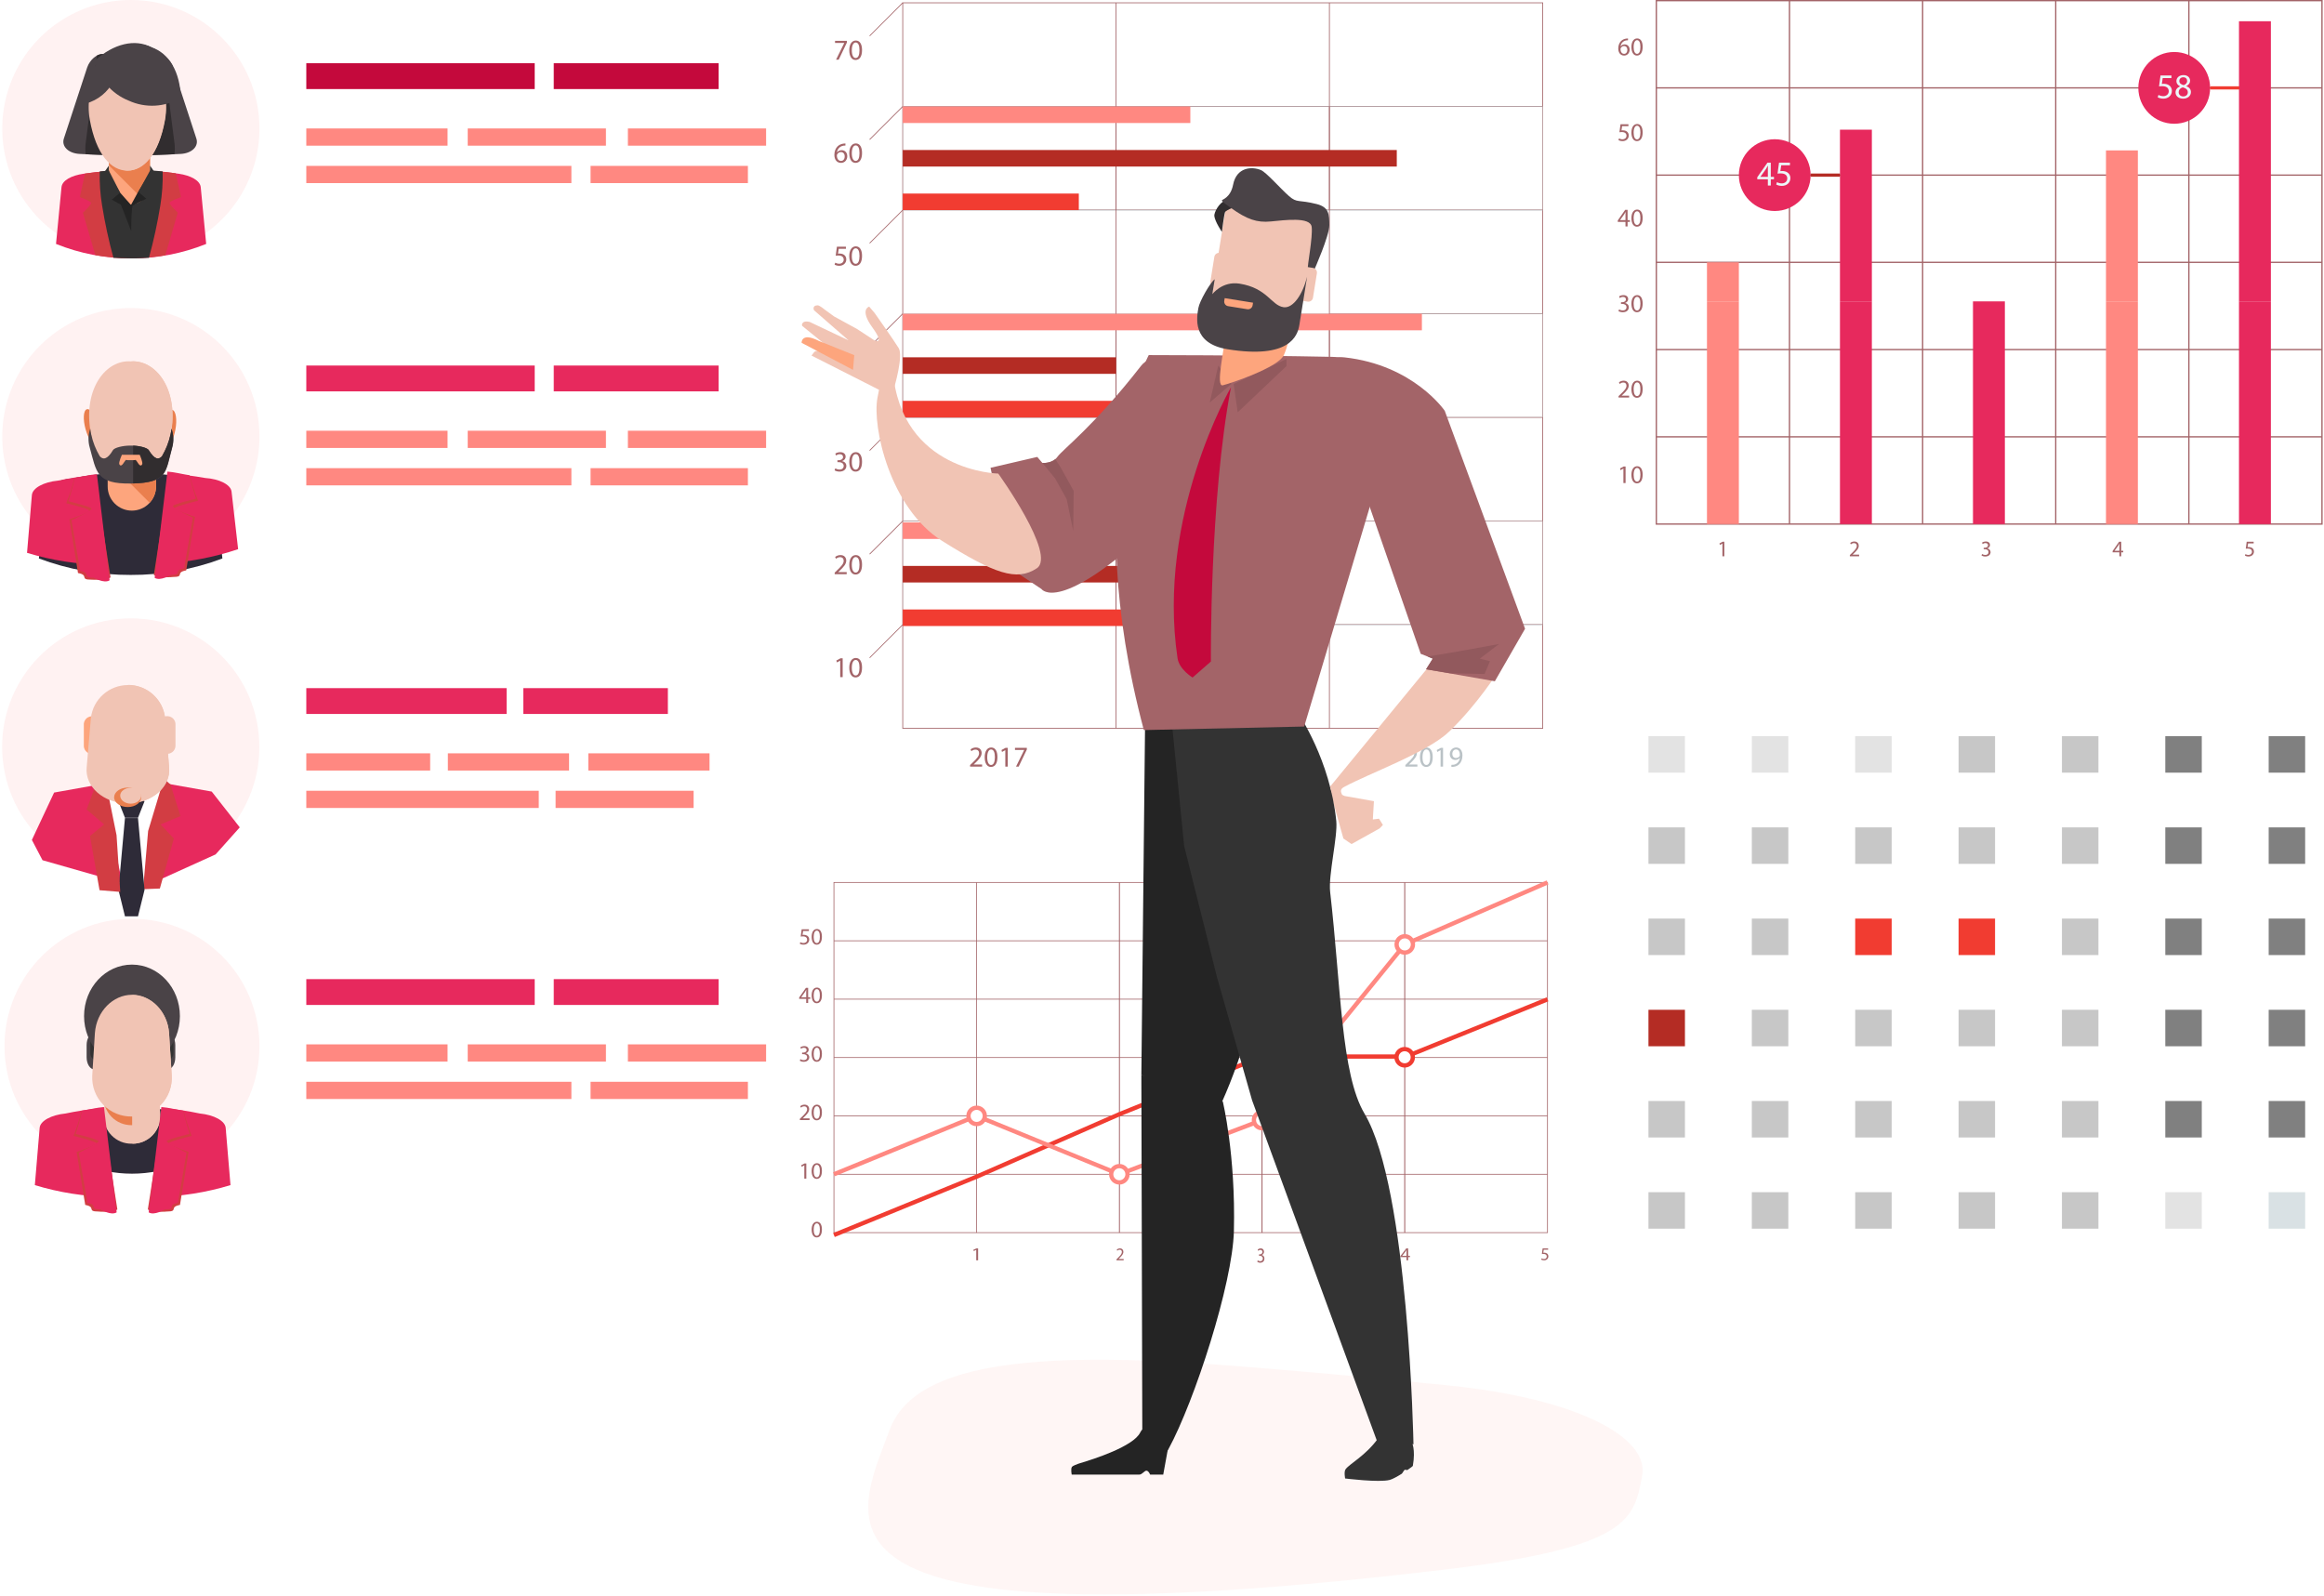 <svg xmlns="http://www.w3.org/2000/svg" xmlns:xlink="http://www.w3.org/1999/xlink" width="594px" height="408px" viewBox="0 0 594 408" version="1.1">
    <!-- Generator: Sketch 51.3 (57544) - http://www.bohemiancoding.com/sketch -->
    <title>Group 14</title>
    <desc>Created with Sketch.</desc>
    <defs/>
    <g id="Page-1" stroke="none" stroke-width="1" fill="none" fill-rule="evenodd">
        <g id="Dedicated-Engagement-Model" transform="translate(-923, -7044)">
            <g id="Group-27" transform="translate(380, 6861)">
                <g id="Group-14" transform="translate(540, 183)">
                    <g id="Group-17">
                        <g id="Group" transform="translate(81.422, 0)">
                            <g id="Group-6" transform="translate(134.697, 0)">
                                <path d="M17.714,186.07 L181.099,186.07 L181.099,0.818 L17.714,0.818 L17.714,186.07 Z M17.516,186.268 L181.296,186.268 L181.296,0.622 L17.516,0.622 L17.516,186.268 Z" id="Fill-20" fill="#A36468"/>
                                <polygon id="Fill-21" fill="#BAC2C6" points="17.614 159.776 181.197 159.776 181.197 159.579 17.614 159.579"/>
                                <polygon id="Fill-22" fill="#A36468" points="17.614 133.282 181.197 133.282 181.197 133.086 17.614 133.086"/>
                                <polygon id="Fill-23" fill="#A36468" points="17.614 106.791 181.197 106.791 181.197 106.593 17.614 106.593"/>
                                <polygon id="Fill-24" fill="#BAC2C6" points="17.614 80.297 181.197 80.297 181.197 80.101 17.614 80.101"/>
                                <polygon id="Fill-25" fill="#BAC2C6" points="17.614 53.804 181.197 53.804 181.197 53.607 17.614 53.607"/>
                                <polygon id="Fill-26" fill="#BAC2C6" points="17.614 27.313 181.197 27.313 181.197 27.115 17.614 27.115"/>
                                <polygon id="Fill-27" fill="#A36468" points="126.571 186.17 126.769 186.17 126.769 0.72 126.571 0.72"/>
                                <polygon id="Fill-28" fill="#A36468" points="72.044 186.17 72.24 186.17 72.24 0.72 72.044 0.72"/>
                                <polyline id="Fill-29" fill="#A36468" points="9.223 9.251 9.084 9.113 17.545 0.651 17.685 0.79 9.223 9.251"/>
                                <polyline id="Fill-30" fill="#A36468" points="9.223 35.743 9.084 35.603 17.545 27.144 17.684 27.284 9.223 35.743"/>
                                <polyline id="Fill-31" fill="#A36468" points="9.223 62.235 9.084 62.096 17.545 53.635 17.684 53.775 9.223 62.235"/>
                                <polyline id="Fill-32" fill="#A36468" points="9.223 88.728 9.084 88.59 17.545 80.129 17.684 80.268 9.223 88.728"/>
                                <polyline id="Fill-33" fill="#A36468" points="9.223 115.222 9.084 115.084 17.545 106.622 17.684 106.762 9.223 115.222"/>
                                <polyline id="Fill-34" fill="#A36468" points="9.223 141.715 9.084 141.575 17.545 133.115 17.684 133.254 9.223 141.715"/>
                                <polyline id="Fill-35" fill="#A36468" points="9.223 168.207 9.084 168.068 17.545 159.608 17.684 159.748 9.223 168.207"/>
                                <polyline id="Fill-36" fill="#A36468" points="1.635 168.876 1.62 168.876 0.784 169.328 0.659 168.831 1.708 168.269 2.263 168.269 2.263 173.078 1.635 173.078 1.635 168.876"/>
                                <path d="M4.601,170.696 C4.601,171.945 4.985,172.656 5.577,172.656 C6.244,172.656 6.561,171.88 6.561,170.652 C6.561,169.468 6.258,168.691 5.585,168.691 C5.015,168.691 4.601,169.387 4.601,170.696 Z M7.212,170.621 C7.212,172.256 6.606,173.159 5.541,173.159 C4.601,173.159 3.965,172.278 3.95,170.688 C3.95,169.076 4.646,168.188 5.623,168.188 C6.636,168.188 7.212,169.09 7.212,170.621 Z" id="Fill-37" fill="#A36468"/>
                                <path d="M0.222,146.774 L0.222,146.374 L0.732,145.879 C1.96,144.71 2.516,144.088 2.522,143.363 C2.522,142.875 2.286,142.423 1.568,142.423 C1.132,142.423 0.77,142.645 0.548,142.831 L0.34,142.372 C0.673,142.091 1.146,141.884 1.701,141.884 C2.738,141.884 3.174,142.595 3.174,143.282 C3.174,144.169 2.53,144.887 1.516,145.864 L1.132,146.218 L1.132,146.234 L3.292,146.234 L3.292,146.774 L0.222,146.774" id="Fill-38" fill="#A36468"/>
                                <path d="M4.601,144.391 C4.601,145.642 4.985,146.352 5.577,146.352 C6.244,146.352 6.561,145.575 6.561,144.347 C6.561,143.164 6.258,142.387 5.585,142.387 C5.015,142.387 4.601,143.082 4.601,144.391 Z M7.212,144.318 C7.212,145.953 6.606,146.855 5.541,146.855 C4.601,146.855 3.965,145.975 3.95,144.384 C3.95,142.772 4.646,141.884 5.623,141.884 C6.636,141.884 7.212,142.787 7.212,144.318 Z" id="Fill-39" fill="#A36468"/>
                                <path d="M0.376,119.722 C0.562,119.839 0.991,120.025 1.443,120.025 C2.278,120.025 2.538,119.492 2.53,119.092 C2.522,118.419 1.916,118.131 1.287,118.131 L0.924,118.131 L0.924,117.642 L1.287,117.642 C1.76,117.642 2.359,117.398 2.359,116.828 C2.359,116.444 2.116,116.103 1.516,116.103 C1.132,116.103 0.762,116.274 0.554,116.422 L0.384,115.948 C0.636,115.763 1.124,115.578 1.643,115.578 C2.589,115.578 3.017,116.141 3.017,116.725 C3.017,117.22 2.722,117.642 2.13,117.857 L2.13,117.871 C2.722,117.99 3.203,118.434 3.203,119.107 C3.203,119.877 2.604,120.55 1.449,120.55 C0.91,120.55 0.436,120.38 0.2,120.225 L0.376,119.722" id="Fill-40" fill="#A36468"/>
                                <path d="M4.601,118.087 C4.601,119.336 4.985,120.047 5.577,120.047 C6.244,120.047 6.561,119.269 6.561,118.041 C6.561,116.858 6.258,116.081 5.585,116.081 C5.015,116.081 4.601,116.776 4.601,118.087 Z M7.212,118.012 C7.212,119.647 6.606,120.55 5.541,120.55 C4.601,120.55 3.965,119.669 3.95,118.079 C3.95,116.466 4.646,115.578 5.623,115.578 C6.636,115.578 7.212,116.481 7.212,118.012 Z" id="Fill-41" fill="#A36468"/>
                                <path d="M2.233,92.344 L2.233,90.739 C2.233,90.488 2.241,90.236 2.256,89.984 L2.233,89.984 C2.086,90.266 1.968,90.473 1.835,90.695 L0.659,92.33 L0.659,92.344 L2.233,92.344 Z M2.233,94.165 L2.233,92.855 L4.01900735e-14,92.855 L4.01900735e-14,92.426 L2.144,89.355 L2.849,89.355 L2.849,92.344 L3.522,92.344 L3.522,92.855 L2.849,92.855 L2.849,94.165 L2.233,94.165 Z" id="Fill-42" fill="#A36468"/>
                                <path d="M4.601,91.782 C4.601,93.033 4.985,93.742 5.577,93.742 C6.244,93.742 6.561,92.966 6.561,91.738 C6.561,90.554 6.258,89.778 5.585,89.778 C5.015,89.778 4.601,90.473 4.601,91.782 Z M7.212,91.709 C7.212,93.344 6.606,94.246 5.541,94.246 C4.601,94.246 3.965,93.366 3.95,91.774 C3.95,90.162 4.646,89.274 5.623,89.274 C6.636,89.274 7.212,90.177 7.212,91.709 Z" id="Fill-43" fill="#A36468"/>
                                <path d="M3.092,63.598 L1.257,63.598 L1.073,64.833 C1.184,64.819 1.287,64.805 1.464,64.805 C1.835,64.805 2.205,64.886 2.5,65.063 C2.878,65.278 3.189,65.692 3.189,66.298 C3.189,67.238 2.441,67.941 1.398,67.941 C0.873,67.941 0.429,67.793 0.2,67.646 L0.362,67.149 C0.562,67.268 0.954,67.416 1.39,67.416 C2.005,67.416 2.53,67.016 2.53,66.373 C2.522,65.751 2.108,65.306 1.146,65.306 C0.873,65.306 0.659,65.337 0.481,65.359 L0.791,63.051 L3.092,63.051 L3.092,63.598" id="Fill-44" fill="#A36468"/>
                                <path d="M4.601,65.478 C4.601,66.727 4.985,67.438 5.577,67.438 C6.244,67.438 6.561,66.662 6.561,65.433 C6.561,64.249 6.258,63.473 5.585,63.473 C5.015,63.473 4.601,64.168 4.601,65.478 Z M7.212,65.403 C7.212,67.038 6.606,67.941 5.541,67.941 C4.601,67.941 3.965,67.06 3.95,65.47 C3.95,63.857 4.646,62.97 5.623,62.97 C6.636,62.97 7.212,63.872 7.212,65.403 Z" id="Fill-45" fill="#A36468"/>
                                <path d="M2.781,39.978 C2.781,39.291 2.389,38.876 1.79,38.876 C1.398,38.876 1.035,39.119 0.859,39.468 C0.813,39.542 0.784,39.638 0.784,39.756 C0.798,40.548 1.162,41.132 1.841,41.132 C2.405,41.132 2.781,40.667 2.781,39.978 Z M2.966,37.204 C2.833,37.197 2.663,37.204 2.478,37.234 C1.457,37.404 0.917,38.151 0.806,38.943 L0.829,38.943 C1.057,38.639 1.457,38.388 1.99,38.388 C2.841,38.388 3.439,39.002 3.439,39.941 C3.439,40.821 2.841,41.635 1.841,41.635 C0.813,41.635 0.14,40.837 0.14,39.586 C0.14,38.639 0.481,37.892 0.954,37.418 C1.354,37.026 1.886,36.783 2.493,36.708 C2.685,36.678 2.849,36.672 2.966,36.672 L2.966,37.204 Z" id="Fill-46" fill="#A36468"/>
                                <path d="M4.601,39.172 C4.601,40.422 4.985,41.132 5.577,41.132 C6.244,41.132 6.561,40.356 6.561,39.127 C6.561,37.945 6.258,37.167 5.585,37.167 C5.015,37.167 4.601,37.862 4.601,39.172 Z M7.212,39.099 C7.212,40.733 6.606,41.635 5.541,41.635 C4.601,41.635 3.965,40.756 3.95,39.164 C3.95,37.551 4.646,36.664 5.623,36.664 C6.636,36.664 7.212,37.567 7.212,39.099 Z" id="Fill-47" fill="#A36468"/>
                                <polyline id="Fill-48" fill="#A36468" points="3.343 10.442 3.343 10.87 1.249 15.251 0.576 15.251 2.663 10.996 2.663 10.981 0.311 10.981 0.311 10.442 3.343 10.442"/>
                                <path d="M4.601,12.868 C4.601,14.118 4.985,14.829 5.577,14.829 C6.244,14.829 6.561,14.052 6.561,12.824 C6.561,11.64 6.258,10.864 5.585,10.864 C5.015,10.864 4.601,11.559 4.601,12.868 Z M7.212,12.794 C7.212,14.429 6.606,15.332 5.541,15.332 C4.601,15.332 3.965,14.451 3.95,12.861 C3.95,11.248 4.646,10.361 5.623,10.361 C6.636,10.361 7.212,11.262 7.212,12.794 Z" id="Fill-49" fill="#A36468"/>
                                <path d="M34.83,195.958 L34.83,195.559 L35.34,195.063 C36.568,193.894 37.124,193.274 37.13,192.548 C37.13,192.06 36.894,191.609 36.176,191.609 C35.74,191.609 35.378,191.831 35.156,192.015 L34.948,191.556 C35.281,191.275 35.754,191.069 36.308,191.069 C37.344,191.069 37.781,191.779 37.781,192.467 C37.781,193.355 37.138,194.072 36.124,195.048 L35.74,195.404 L35.74,195.418 L37.9,195.418 L37.9,195.958 L34.83,195.958" id="Fill-50" fill="#A36468"/>
                                <path d="M39.209,193.577 C39.209,194.826 39.595,195.537 40.185,195.537 C40.852,195.537 41.169,194.761 41.169,193.532 C41.169,192.348 40.866,191.572 40.193,191.572 C39.623,191.572 39.209,192.267 39.209,193.577 Z M41.82,193.502 C41.82,195.137 41.214,196.04 40.149,196.04 C39.209,196.04 38.573,195.159 38.558,193.569 C38.558,191.956 39.254,191.069 40.23,191.069 C41.244,191.069 41.82,191.971 41.82,193.502 Z" id="Fill-51" fill="#A36468"/>
                                <polyline id="Fill-52" fill="#A36468" points="43.833 191.756 43.818 191.756 42.982 192.207 42.857 191.712 43.907 191.15 44.463 191.15 44.463 195.958 43.833 195.958 43.833 191.756"/>
                                <polyline id="Fill-53" fill="#A36468" points="49.337 191.15 49.337 191.579 47.243 195.958 46.57 195.958 48.657 191.704 48.657 191.69 46.304 191.69 46.304 191.15 49.337 191.15"/>
                                <path d="M90.458,195.958 L90.458,195.559 L90.969,195.063 C92.196,193.894 92.751,193.274 92.758,192.548 C92.758,192.06 92.521,191.609 91.804,191.609 C91.368,191.609 91.006,191.831 90.783,192.015 L90.576,191.556 C90.909,191.275 91.383,191.069 91.937,191.069 C92.974,191.069 93.41,191.779 93.41,192.467 C93.41,193.355 92.766,194.072 91.753,195.048 L91.368,195.404 L91.368,195.418 L93.528,195.418 L93.528,195.958 L90.458,195.958" id="Fill-54" fill="#A36468"/>
                                <path d="M94.838,193.577 C94.838,194.826 95.223,195.537 95.815,195.537 C96.48,195.537 96.799,194.761 96.799,193.532 C96.799,192.348 96.495,191.572 95.822,191.572 C95.251,191.572 94.838,192.267 94.838,193.577 Z M97.449,193.502 C97.449,195.137 96.843,196.04 95.777,196.04 C94.838,196.04 94.202,195.159 94.186,193.569 C94.186,191.956 94.882,191.069 95.859,191.069 C96.872,191.069 97.449,191.971 97.449,193.502 Z" id="Fill-55" fill="#A36468"/>
                                <polyline id="Fill-56" fill="#A36468" points="99.462 191.756 99.446 191.756 98.611 192.207 98.486 191.712 99.535 191.15 100.09 191.15 100.09 195.958 99.462 195.958 99.462 191.756"/>
                                <path d="M102.584,192.304 C102.584,192.785 102.946,193.044 103.501,193.191 C103.915,193.051 104.234,192.755 104.234,192.318 C104.234,191.934 104.004,191.534 103.419,191.534 C102.879,191.534 102.584,191.89 102.584,192.304 Z M104.374,194.708 C104.374,194.124 103.966,193.842 103.316,193.658 C102.754,193.821 102.451,194.19 102.451,194.65 C102.428,195.137 102.798,195.566 103.412,195.566 C103.996,195.566 104.374,195.204 104.374,194.708 Z M101.785,194.737 C101.785,194.131 102.147,193.702 102.739,193.45 L102.731,193.428 C102.198,193.177 101.97,192.763 101.97,192.348 C101.97,191.586 102.613,191.069 103.457,191.069 C104.388,191.069 104.855,191.653 104.855,192.252 C104.855,192.659 104.655,193.096 104.063,193.377 L104.063,193.399 C104.663,193.636 105.033,194.058 105.033,194.642 C105.033,195.478 104.315,196.04 103.397,196.04 C102.392,196.04 101.785,195.44 101.785,194.737 Z" id="Fill-57" fill="#A36468"/>
                                <path d="M146.083,195.958 L146.083,195.559 L146.594,195.063 C147.823,193.894 148.377,193.274 148.385,192.548 C148.385,192.06 148.148,191.609 147.431,191.609 C146.994,191.609 146.631,191.831 146.409,192.015 L146.202,191.556 C146.535,191.275 147.008,191.069 147.563,191.069 C148.599,191.069 149.035,191.779 149.035,192.467 C149.035,193.355 148.392,194.072 147.378,195.048 L146.994,195.404 L146.994,195.418 L149.154,195.418 L149.154,195.958 L146.083,195.958" id="Fill-58" fill="#BAC2C6"/>
                                <path d="M150.464,193.577 C150.464,194.826 150.848,195.537 151.44,195.537 C152.105,195.537 152.424,194.761 152.424,193.532 C152.424,192.348 152.121,191.572 151.448,191.572 C150.878,191.572 150.464,192.267 150.464,193.577 Z M153.075,193.502 C153.075,195.137 152.468,196.04 151.403,196.04 C150.464,196.04 149.827,195.159 149.812,193.569 C149.812,191.956 150.508,191.069 151.484,191.069 C152.498,191.069 153.075,191.971 153.075,193.502 Z" id="Fill-59" fill="#BAC2C6"/>
                                <polyline id="Fill-60" fill="#BAC2C6" points="155.087 191.756 155.073 191.756 154.236 192.207 154.111 191.712 155.162 191.15 155.717 191.15 155.717 195.958 155.087 195.958 155.087 191.756"/>
                                <path d="M158.084,192.733 C158.084,193.332 158.446,193.753 159.009,193.753 C159.445,193.753 159.785,193.539 159.955,193.25 L160.015,193.013 C160.015,192.193 159.712,191.564 159.031,191.564 C158.476,191.564 158.084,192.052 158.084,192.733 Z M157.847,195.499 C157.987,195.515 158.15,195.499 158.372,195.478 C158.749,195.426 159.104,195.27 159.379,195.012 C159.696,194.723 159.926,194.301 160.015,193.732 L159.992,193.732 C159.726,194.058 159.341,194.25 158.86,194.25 C157.995,194.25 157.439,193.599 157.439,192.777 C157.439,191.867 158.098,191.069 159.082,191.069 C160.066,191.069 160.672,191.867 160.672,193.096 C160.672,194.153 160.318,194.893 159.844,195.351 C159.474,195.715 158.964,195.935 158.446,195.996 C158.209,196.032 158.003,196.04 157.847,196.032 L157.847,195.499 Z" id="Fill-61" fill="#BAC2C6"/>
                                <polyline id="Fill-63" fill="#D2D7D9" points="181.197 53.705 181.197 53.607 181.099 53.607 181.099 27.313 181.197 27.313 181.197 27.215 181.197 53.705"/>
                                <polyline id="Fill-65" fill="#D2D7D9" points="17.714 53.607 17.614 53.607 17.614 27.353 17.656 27.313 17.714 27.313 17.714 53.607"/>
                                <path d="M126.769,53.705 L181.197,53.705 L181.197,53.607 L126.769,53.607 L126.769,53.705 Z M72.24,53.705 L126.571,53.705 L126.571,53.607 L72.24,53.607 L72.24,53.705 Z M17.614,53.705 L72.044,53.705 L72.044,53.607 L17.614,53.607 L17.614,53.705 Z" id="Fill-66" fill="#A36468"/>
                                <path d="M126.769,27.313 L181.197,27.313 L181.197,27.215 L126.769,27.215 L126.769,27.313 Z M72.24,27.313 L126.571,27.313 L126.571,27.215 L72.24,27.215 L72.24,27.313 Z M72.044,27.313 L17.656,27.313 L17.684,27.284 L17.614,27.215 L72.044,27.215 L72.044,27.313 Z" id="Fill-67" fill="#A36468"/>
                                <polygon id="Fill-68" fill="#A36468" points="126.571 53.705 126.769 53.705 126.769 27.215 126.571 27.215"/>
                                <polygon id="Fill-69" fill="#A36468" points="72.044 53.705 72.24 53.705 72.24 27.215 72.044 27.215"/>
                                <polyline id="Fill-70" fill="#D2D7D9" points="17.614 27.353 17.614 27.215 17.684 27.284 17.656 27.313 17.614 27.353"/>
                                <polyline id="Fill-72" fill="#D2D7D9" points="181.197 106.692 181.197 106.593 181.099 106.593 181.099 80.297 181.197 80.297 181.197 80.199 181.197 106.692"/>
                                <polygon id="Fill-73" fill="#D2D7D9" points="126.769 106.692 181.197 106.692 181.197 106.593 126.769 106.593"/>
                                <polygon id="Fill-74" fill="#A36468" points="126.769 80.297 181.197 80.297 181.197 80.199 126.769 80.199"/>
                                <polygon id="Fill-76" fill="#D2D7D9" points="72.24 106.692 126.571 106.692 126.571 106.593 72.24 106.593"/>
                                <polygon id="Fill-77" fill="#D2D7D9" points="72.24 80.297 126.571 80.297 126.571 80.199 72.24 80.199"/>
                                <polyline id="Fill-79" fill="#D2D7D9" points="17.714 106.593 17.614 106.593 17.614 80.337 17.655 80.297 17.714 80.297 17.714 106.593"/>
                                <polygon id="Fill-80" fill="#D2D7D9" points="17.614 106.692 72.044 106.692 72.044 106.593 17.614 106.593"/>
                                <polyline id="Fill-81" fill="#D2D7D9" points="72.044 80.297 17.655 80.297 17.684 80.268 17.614 80.199 72.044 80.199 72.044 80.297"/>
                                <polygon id="Fill-82" fill="#A36468" points="126.571 106.692 126.769 106.692 126.769 80.199 126.571 80.199"/>
                                <polygon id="Fill-83" fill="#A36468" points="72.044 106.692 72.24 106.692 72.24 80.199 72.044 80.199"/>
                                <polyline id="Fill-84" fill="#D2D7D9" points="17.614 80.337 17.614 80.199 17.684 80.268 17.655 80.297 17.614 80.337"/>
                                <path d="M181.197,159.677 L181.197,159.579 L181.099,159.579 L181.099,133.282 L181.197,133.282 L181.197,133.184 L181.197,159.677 M17.714,159.579 L17.614,159.579 L17.614,133.323 L17.656,133.282 L17.714,133.282 L17.714,159.579" id="Fill-86" fill="#D2D7D9"/>
                                <path d="M126.769,159.677 L181.197,159.677 L181.197,159.579 L126.769,159.579 L126.769,159.677 Z M72.24,159.677 L126.571,159.677 L126.571,159.579 L72.24,159.579 L72.24,159.677 Z M17.614,159.677 L72.044,159.677 L72.044,159.579 L17.614,159.579 L17.614,159.677 Z" id="Fill-87" fill="#A36468"/>
                                <path d="M126.769,133.282 L181.197,133.282 L181.197,133.184 L126.769,133.184 L126.769,133.282 Z M72.24,133.282 L126.571,133.282 L126.571,133.184 L72.24,133.184 L72.24,133.282 Z M72.044,133.282 L17.656,133.282 L17.684,133.254 L17.614,133.184 L72.044,133.184 L72.044,133.282 Z" id="Fill-88" fill="#D2D7D9"/>
                                <polygon id="Fill-89" fill="#A36468" points="126.571 159.677 126.769 159.677 126.769 133.184 126.571 133.184"/>
                                <polygon id="Fill-90" fill="#A36468" points="72.044 159.677 72.24 159.677 72.24 133.184 72.044 133.184"/>
                                <polyline id="Fill-91" fill="#D2D7D9" points="17.614 133.323 17.614 133.184 17.684 133.254 17.656 133.282 17.614 133.323"/>
                                <polygon id="Fill-92" fill="#FF8881" points="17.614 31.443 91.124 31.443 91.124 27.215 17.614 27.215"/>
                                <polygon id="Fill-93" fill="#B42C24" points="17.614 42.575 143.89 42.575 143.89 38.345 17.614 38.345"/>
                                <polygon id="Fill-94" fill="#F13C31" points="17.614 53.706 62.621 53.706 62.621 49.476 17.614 49.476"/>
                                <polygon id="Fill-95" fill="#FF8881" points="17.614 84.429 150.309 84.429 150.309 80.199 17.614 80.199"/>
                                <polygon id="Fill-96" fill="#B42C24" points="17.614 95.56 72.142 95.56 72.142 91.33 17.614 91.33"/>
                                <polygon id="Fill-97" fill="#F13C31" points="17.614 106.692 126.669 106.692 126.669 102.461 17.614 102.461"/>
                                <polygon id="Fill-98" fill="#FF8881" points="17.614 137.757 72.142 137.757 72.142 133.528 17.614 133.528"/>
                                <polygon id="Fill-99" fill="#B42C24" points="17.614 148.888 126.669 148.888 126.669 144.658 17.614 144.658"/>
                                <polygon id="Fill-100" fill="#F13C31" points="17.614 160.019 107.627 160.019 107.627 155.789 17.614 155.789"/>
                            </g>
                            <g id="Group-8" transform="translate(125.84, 225.06)">
                                <polygon id="Fill-143" fill="#A36468" points="154.697 90.017 154.887 90.017 154.887 0.503 154.697 0.503"/>
                                <polygon id="Fill-144" fill="#A36468" points="118.221 90.017 118.411 90.017 118.411 0.503 118.221 0.503"/>
                                <polygon id="Fill-145" fill="#A36468" points="81.743 90.017 81.934 90.017 81.934 0.503 81.743 0.503"/>
                                <polygon id="Fill-146" fill="#A36468" points="45.267 90.018 45.457 90.018 45.457 0.503 45.267 0.503"/>
                                <polygon id="Fill-148" fill="#A36468" points="154.697 90.017 154.793 90.017 154.793 0.503 154.697 0.503"/>
                                <polygon id="Fill-149" fill="#A36468" points="118.221 90.017 118.411 90.017 118.411 0.503 118.221 0.503"/>
                                <polygon id="Fill-150" fill="#A36468" points="81.838 90.017 81.934 90.017 81.934 0.503 81.838 0.503"/>
                                <path d="M8.982,89.922 L191.174,89.922 L191.174,0.598 L8.982,0.598 L8.982,89.922 Z M8.792,90.112 L191.365,90.112 L191.365,0.408 L8.792,0.408 L8.792,90.112 Z" id="Fill-151" fill="#A36468"/>
                                <polygon id="Fill-152" fill="#A36468" points="8.887 75.194 191.269 75.194 191.269 75.004 8.887 75.004"/>
                                <polygon id="Fill-153" fill="#A36468" points="8.887 60.274 191.269 60.274 191.269 60.084 8.887 60.084"/>
                                <polygon id="Fill-154" fill="#A36468" points="8.887 45.356 191.269 45.356 191.269 45.166 8.887 45.166"/>
                                <polygon id="Fill-155" fill="#A36468" points="8.887 30.435 191.269 30.435 191.269 30.245 8.887 30.245"/>
                                <polygon id="Fill-156" fill="#A36468" points="8.887 15.515 191.269 15.515 191.269 15.325 8.887 15.325"/>
                                <path d="M3.711,89.257 C3.711,90.265 4.021,90.837 4.499,90.837 C5.035,90.837 5.292,90.212 5.292,89.221 C5.292,88.268 5.047,87.641 4.504,87.641 C4.046,87.641 3.711,88.201 3.711,89.257 Z M5.816,89.197 C5.816,90.516 5.327,91.243 4.469,91.243 C3.711,91.243 3.198,90.533 3.187,89.251 C3.187,87.951 3.747,87.237 4.534,87.237 C5.35,87.237 5.816,87.964 5.816,89.197 Z" id="Fill-157" fill="#A36468"/>
                                <polyline id="Fill-158" fill="#A36468" points="1.317 72.825 1.306 72.825 0.633 73.189 0.531 72.789 1.377 72.336 1.825 72.336 1.825 76.211 1.317 76.211 1.317 72.825"/>
                                <path d="M3.711,74.292 C3.711,75.299 4.021,75.871 4.499,75.871 C5.035,75.871 5.292,75.245 5.292,74.256 C5.292,73.302 5.047,72.676 4.504,72.676 C4.046,72.676 3.711,73.236 3.711,74.292 Z M5.816,74.232 C5.816,75.549 5.327,76.277 4.469,76.277 C3.711,76.277 3.198,75.568 3.187,74.285 C3.187,72.986 3.747,72.27 4.534,72.27 C5.35,72.27 5.816,72.997 5.816,74.232 Z" id="Fill-159" fill="#A36468"/>
                                <path d="M0.18,61.244 L0.18,60.923 L0.591,60.524 C1.58,59.581 2.027,59.081 2.033,58.497 C2.033,58.102 1.843,57.739 1.264,57.739 C0.913,57.739 0.62,57.918 0.441,58.067 L0.274,57.698 C0.543,57.471 0.924,57.304 1.372,57.304 C2.206,57.304 2.559,57.877 2.559,58.431 C2.559,59.147 2.039,59.724 1.223,60.511 L0.913,60.798 L0.913,60.81 L2.653,60.81 L2.653,61.244 L0.18,61.244" id="Fill-160" fill="#A36468"/>
                                <path d="M3.711,59.325 C3.711,60.333 4.021,60.906 4.499,60.906 C5.035,60.906 5.292,60.28 5.292,59.29 C5.292,58.335 5.047,57.709 4.504,57.709 C4.046,57.709 3.711,58.27 3.711,59.325 Z M5.816,59.265 C5.816,60.583 5.327,61.31 4.469,61.31 C3.711,61.31 3.198,60.601 3.187,59.32 C3.187,58.019 3.747,57.304 4.534,57.304 C5.35,57.304 5.816,58.031 5.816,59.265 Z" id="Fill-161" fill="#A36468"/>
                                <path d="M0.304,45.676 C0.453,45.772 0.799,45.922 1.163,45.922 C1.837,45.922 2.046,45.492 2.039,45.17 C2.033,44.627 1.544,44.395 1.037,44.395 L0.746,44.395 L0.746,44.002 L1.037,44.002 C1.419,44.002 1.902,43.804 1.902,43.346 C1.902,43.036 1.706,42.761 1.223,42.761 C0.913,42.761 0.614,42.899 0.447,43.017 L0.31,42.636 C0.513,42.487 0.907,42.338 1.324,42.338 C2.087,42.338 2.433,42.791 2.433,43.262 C2.433,43.662 2.195,44.002 1.717,44.174 L1.717,44.186 C2.195,44.282 2.582,44.639 2.582,45.182 C2.582,45.802 2.099,46.345 1.169,46.345 C0.734,46.345 0.353,46.208 0.161,46.082 L0.304,45.676" id="Fill-162" fill="#A36468"/>
                                <path d="M3.711,44.359 C3.711,45.366 4.021,45.939 4.499,45.939 C5.035,45.939 5.292,45.313 5.292,44.323 C5.292,43.369 5.047,42.743 4.504,42.743 C4.046,42.743 3.711,43.304 3.711,44.359 Z M5.816,44.3 C5.816,45.618 5.327,46.345 4.469,46.345 C3.711,46.345 3.198,45.635 3.187,44.353 C3.187,43.054 3.747,42.338 4.534,42.338 C5.35,42.338 5.816,43.066 5.816,44.3 Z" id="Fill-163" fill="#A36468"/>
                                <path d="M1.8,29.847 L1.8,28.553 C1.8,28.35 1.807,28.148 1.819,27.945 L1.8,27.945 C1.682,28.172 1.586,28.338 1.479,28.518 L0.531,29.835 L0.531,29.847 L1.8,29.847 Z M1.8,31.314 L1.8,30.258 L0,30.258 L0,29.912 L1.729,27.438 L2.296,27.438 L2.296,29.847 L2.839,29.847 L2.839,30.258 L2.296,30.258 L2.296,31.314 L1.8,31.314 Z" id="Fill-164" fill="#A36468"/>
                                <path d="M3.711,29.394 C3.711,30.401 4.021,30.974 4.499,30.974 C5.035,30.974 5.292,30.348 5.292,29.358 C5.292,28.405 5.047,27.778 4.504,27.778 C4.046,27.778 3.711,28.338 3.711,29.394 Z M5.816,29.334 C5.816,30.652 5.327,31.379 4.469,31.379 C3.711,31.379 3.198,30.669 3.187,29.388 C3.187,28.088 3.747,27.373 4.534,27.373 C5.35,27.373 5.816,28.1 5.816,29.334 Z" id="Fill-165" fill="#A36468"/>
                                <path d="M2.492,12.913 L1.014,12.913 L0.864,13.908 C0.954,13.896 1.037,13.884 1.18,13.884 C1.479,13.884 1.777,13.95 2.016,14.093 C2.32,14.266 2.57,14.6 2.57,15.089 C2.57,15.846 1.967,16.412 1.127,16.412 C0.704,16.412 0.346,16.293 0.161,16.173 L0.293,15.774 C0.453,15.87 0.77,15.989 1.121,15.989 C1.616,15.989 2.039,15.667 2.039,15.149 C2.033,14.647 1.7,14.29 0.924,14.29 C0.704,14.29 0.531,14.313 0.388,14.331 L0.639,12.471 L2.492,12.471 L2.492,12.913" id="Fill-166" fill="#A36468"/>
                                <path d="M3.711,14.427 C3.711,15.434 4.021,16.006 4.499,16.006 C5.035,16.006 5.292,15.381 5.292,14.391 C5.292,13.437 5.047,12.811 4.504,12.811 C4.046,12.811 3.711,13.371 3.711,14.427 Z M5.816,14.367 C5.816,15.685 5.327,16.412 4.469,16.412 C3.711,16.412 3.198,15.703 3.187,14.42 C3.187,13.121 3.747,12.405 4.534,12.405 C5.35,12.405 5.816,13.133 5.816,14.367 Z" id="Fill-167" fill="#A36468"/>
                                <polyline id="Fill-173" fill="#F13C31" points="9.095 91.139 8.679 90.125 45.154 75.205 81.618 59.244 118.209 44.458 155.021 44.458 191.064 29.875 191.474 30.892 155.235 45.554 118.422 45.554 82.044 60.254 45.582 76.214 9.095 91.139"/>
                                <polyline id="Fill-174" fill="#FF8881" points="81.831 75.689 81.63 75.607 45.362 60.772 9.095 75.607 8.679 74.592 45.362 59.587 81.846 74.51 117.983 60.785 154.452 15.897 191.051 0 191.488 1.005 155.134 16.796 118.648 61.704 118.51 61.757 81.831 75.689"/>
                                <path d="M156.88,16.346 C156.88,17.499 155.945,18.435 154.793,18.435 C153.639,18.435 152.703,17.499 152.703,16.346 C152.703,15.194 153.639,14.259 154.793,14.259 C155.945,14.259 156.88,15.194 156.88,16.346" id="Fill-175" fill="#FFFFFF"/>
                                <path d="M154.793,14.806 C153.942,14.806 153.252,15.497 153.252,16.346 C153.252,17.194 153.942,17.886 154.793,17.886 C155.641,17.886 156.331,17.194 156.331,16.346 C156.331,15.497 155.641,14.806 154.793,14.806 Z M154.793,18.983 C153.338,18.983 152.156,17.8 152.156,16.346 C152.156,14.893 153.338,13.71 154.793,13.71 C156.245,13.71 157.428,14.893 157.428,16.346 C157.428,17.8 156.245,18.983 154.793,18.983 Z" id="Fill-176" fill="#FF8881"/>
                                <path d="M120.404,61.244 C120.404,62.397 119.469,63.332 118.315,63.332 C117.163,63.332 116.229,62.397 116.229,61.244 C116.229,60.092 117.163,59.156 118.315,59.156 C119.469,59.156 120.404,60.092 120.404,61.244" id="Fill-177" fill="#FFFFFF"/>
                                <path d="M118.315,59.705 C117.467,59.705 116.777,60.395 116.777,61.244 C116.777,62.094 117.467,62.783 118.315,62.783 C119.165,62.783 119.855,62.094 119.855,61.244 C119.855,60.395 119.165,59.705 118.315,59.705 Z M118.315,63.88 C116.863,63.88 115.68,62.698 115.68,61.244 C115.68,59.791 116.863,58.607 118.315,58.607 C119.769,58.607 120.951,59.791 120.951,61.244 C120.951,62.698 119.769,63.88 118.315,63.88 Z" id="Fill-178" fill="#FF8881"/>
                                <path d="M83.926,75.099 C83.926,76.251 82.992,77.187 81.838,77.187 C80.685,77.187 79.751,76.251 79.751,75.099 C79.751,73.946 80.685,73.011 81.838,73.011 C82.992,73.011 83.926,73.946 83.926,75.099" id="Fill-179" fill="#FFFFFF"/>
                                <path d="M81.838,73.56 C80.99,73.56 80.299,74.25 80.299,75.099 C80.299,75.948 80.99,76.639 81.838,76.639 C82.687,76.639 83.378,75.948 83.378,75.099 C83.378,74.25 82.687,73.56 81.838,73.56 Z M81.838,77.736 C80.386,77.736 79.203,76.553 79.203,75.099 C79.203,73.645 80.386,72.463 81.838,72.463 C83.292,72.463 84.474,73.645 84.474,75.099 C84.474,76.553 83.292,77.736 81.838,77.736 Z" id="Fill-180" fill="#FF8881"/>
                                <path d="M47.45,60.179 C47.45,61.332 46.515,62.267 45.362,62.267 C44.209,62.267 43.274,61.332 43.274,60.179 C43.274,59.026 44.209,58.091 45.362,58.091 C46.515,58.091 47.45,59.026 47.45,60.179" id="Fill-181" fill="#FFFFFF"/>
                                <path d="M45.362,58.64 C44.513,58.64 43.822,59.33 43.822,60.179 C43.822,61.029 44.513,61.719 45.362,61.719 C46.211,61.719 46.902,61.029 46.902,60.179 C46.902,59.33 46.211,58.64 45.362,58.64 Z M45.362,62.815 C43.908,62.815 42.726,61.633 42.726,60.179 C42.726,58.726 43.908,57.543 45.362,57.543 C46.816,57.543 47.998,58.726 47.998,60.179 C47.998,61.633 46.816,62.815 45.362,62.815 Z" id="Fill-182" fill="#FF8881"/>
                                <path d="M119.565,45.189 C119.565,46.342 118.629,47.277 117.476,47.277 C116.324,47.277 115.389,46.342 115.389,45.189 C115.389,44.036 116.324,43.101 117.476,43.101 C118.629,43.101 119.565,44.036 119.565,45.189" id="Fill-183" fill="#FFFFFF"/>
                                <path d="M117.476,43.649 C116.628,43.649 115.937,44.34 115.937,45.189 C115.937,46.038 116.628,46.729 117.476,46.729 C118.326,46.729 119.016,46.038 119.016,45.189 C119.016,44.34 118.326,43.649 117.476,43.649 Z M117.476,47.826 C116.023,47.826 114.841,46.643 114.841,45.189 C114.841,43.735 116.023,42.553 117.476,42.553 C118.93,42.553 120.112,43.735 120.112,45.189 C120.112,46.643 118.93,47.826 117.476,47.826 Z" id="Fill-184" fill="#F13C31"/>
                                <path d="M156.85,45.189 C156.85,46.342 155.915,47.277 154.763,47.277 C153.609,47.277 152.674,46.342 152.674,45.189 C152.674,44.036 153.609,43.101 154.763,43.101 C155.915,43.101 156.85,44.036 156.85,45.189" id="Fill-185" fill="#FFFFFF"/>
                                <path d="M154.763,43.649 C153.913,43.649 153.222,44.34 153.222,45.189 C153.222,46.038 153.913,46.729 154.763,46.729 C155.611,46.729 156.301,46.038 156.301,45.189 C156.301,44.34 155.611,43.649 154.763,43.649 Z M154.763,47.826 C153.309,47.826 152.126,46.643 152.126,45.189 C152.126,43.735 153.309,42.553 154.763,42.553 C156.216,42.553 157.398,43.735 157.398,45.189 C157.398,46.643 156.216,47.826 154.763,47.826 Z" id="Fill-186" fill="#F13C31"/>
                                <polyline id="Fill-168" fill="#A36468" points="45.26 94.434 45.249 94.434 44.614 94.72 44.518 94.406 45.317 94.05 45.738 94.05 45.738 97.1 45.26 97.1 45.26 94.434"/>
                                <path d="M81.109,97.1 L81.109,96.851 L81.413,96.541 C82.144,95.813 82.476,95.425 82.479,94.973 C82.479,94.668 82.339,94.387 81.911,94.387 C81.651,94.387 81.436,94.526 81.303,94.641 L81.18,94.355 C81.378,94.18 81.66,94.05 81.991,94.05 C82.608,94.05 82.867,94.493 82.867,94.922 C82.867,95.476 82.484,95.923 81.88,96.532 L81.651,96.754 L81.651,96.762 L82.938,96.762 L82.938,97.1 L81.109,97.1" id="Fill-169" fill="#A36468"/>
                                <path d="M117.198,97.1 C117.31,97.187 117.571,97.322 117.846,97.322 C118.356,97.322 118.514,96.931 118.509,96.637 C118.505,96.142 118.135,95.929 117.751,95.929 L117.53,95.929 L117.53,95.57 L117.751,95.57 C118.04,95.57 118.405,95.39 118.405,94.97 C118.405,94.688 118.257,94.437 117.892,94.437 C117.658,94.437 117.432,94.562 117.306,94.671 L117.202,94.323 C117.355,94.186 117.653,94.05 117.968,94.05 C118.545,94.05 118.806,94.464 118.806,94.894 C118.806,95.259 118.626,95.57 118.265,95.728 L118.265,95.738 C118.626,95.825 118.919,96.152 118.919,96.648 C118.919,97.213 118.554,97.709 117.851,97.709 C117.522,97.709 117.233,97.584 117.089,97.469 L117.198,97.1" id="Fill-170" fill="#A36468"/>
                                <path d="M155.228,95.945 L155.228,94.927 C155.228,94.768 155.233,94.608 155.243,94.449 L155.228,94.449 C155.125,94.627 155.043,94.758 154.951,94.899 L154.136,95.936 L154.136,95.945 L155.228,95.945 Z M155.228,97.1 L155.228,96.269 L153.68,96.269 L153.68,95.996 L155.167,94.05 L155.653,94.05 L155.653,95.945 L156.119,95.945 L156.119,96.269 L155.653,96.269 L155.653,97.1 L155.228,97.1 Z" id="Fill-171" fill="#A36468"/>
                                <path d="M191.431,94.392 L190.307,94.392 L190.194,95.162 C190.262,95.152 190.326,95.144 190.435,95.144 C190.661,95.144 190.887,95.194 191.069,95.304 C191.299,95.439 191.49,95.697 191.49,96.076 C191.49,96.661 191.032,97.1 190.394,97.1 C190.072,97.1 189.8,97.007 189.66,96.915 L189.759,96.606 C189.881,96.679 190.122,96.772 190.389,96.772 C190.765,96.772 191.087,96.522 191.087,96.121 C191.082,95.734 190.828,95.457 190.24,95.457 C190.072,95.457 189.941,95.476 189.832,95.489 L190.022,94.05 L191.431,94.05 L191.431,94.392" id="Fill-172" fill="#A36468"/>
                            </g>
                            <polygon id="Fill-18" fill="#FFFFFF" points="0.051 67.656 69.892 67.656 69.892 64.783 0.051 64.783"/>
                            <polygon id="Fill-19" fill="#FFFFFF" points="0.051 61.534 22.677 61.534 22.677 58.66 0.051 58.66"/>
                            <g id="Group-3" transform="translate(342.914, 188.179)">
                                <polygon id="Fill-101" fill="#E3E3E3" points="0 9.324 9.324 9.324 9.324 -1.13686838e-13 0 -1.13686838e-13"/>
                                <polygon id="Fill-102" fill="#E3E3E3" points="26.421 9.324 35.745 9.324 35.745 -1.13686838e-13 26.421 -1.13686838e-13"/>
                                <polygon id="Fill-103" fill="#E3E3E3" points="52.84 9.324 62.164 9.324 62.164 -1.13686838e-13 52.84 -1.13686838e-13"/>
                                <polygon id="Fill-104" fill="#C7C7C7" points="79.262 9.324 88.586 9.324 88.586 -1.13686838e-13 79.262 -1.13686838e-13"/>
                                <polygon id="Fill-105" fill="#C7C7C7" points="105.683 9.324 115.007 9.324 115.007 -1.13686838e-13 105.683 -1.13686838e-13"/>
                                <polygon id="Fill-106" fill="#808080" points="132.102 9.324 141.426 9.324 141.426 -1.13686838e-13 132.102 -1.13686838e-13"/>
                                <polygon id="Fill-107" fill="#808080" points="158.524 9.324 167.848 9.324 167.848 -1.13686838e-13 158.524 -1.13686838e-13"/>
                                <polygon id="Fill-108" fill="#C7C7C7" points="-4.52970994e-14 32.637 9.324 32.637 9.324 23.313 -4.52970994e-14 23.313"/>
                                <polygon id="Fill-109" fill="#C7C7C7" points="26.421 32.637 35.745 32.637 35.745 23.313 26.421 23.313"/>
                                <polygon id="Fill-110" fill="#C7C7C7" points="52.84 32.637 62.164 32.637 62.164 23.313 52.84 23.313"/>
                                <polygon id="Fill-111" fill="#C7C7C7" points="79.262 32.637 88.586 32.637 88.586 23.313 79.262 23.313"/>
                                <polygon id="Fill-112" fill="#C7C7C7" points="105.683 32.637 115.007 32.637 115.007 23.313 105.683 23.313"/>
                                <polygon id="Fill-113" fill="#808080" points="132.102 32.637 141.426 32.637 141.426 23.313 132.102 23.313"/>
                                <polygon id="Fill-114" fill="#808080" points="158.524 32.637 167.848 32.637 167.848 23.313 158.524 23.313"/>
                                <polygon id="Fill-115" fill="#C7C7C7" points="-4.52970994e-14 55.948 9.324 55.948 9.324 46.624 -4.52970994e-14 46.624"/>
                                <polygon id="Fill-116" fill="#C7C7C7" points="26.421 55.948 35.745 55.948 35.745 46.624 26.421 46.624"/>
                                <polygon id="Fill-117" fill="#F13C31" points="52.84 55.948 62.164 55.948 62.164 46.624 52.84 46.624"/>
                                <polygon id="Fill-118" fill="#F13C31" points="79.262 55.948 88.586 55.948 88.586 46.624 79.262 46.624"/>
                                <polygon id="Fill-119" fill="#C7C7C7" points="105.683 55.948 115.007 55.948 115.007 46.624 105.683 46.624"/>
                                <polygon id="Fill-120" fill="#808080" points="132.102 55.948 141.426 55.948 141.426 46.624 132.102 46.624"/>
                                <polygon id="Fill-121" fill="#808080" points="158.524 55.948 167.848 55.948 167.848 46.624 158.524 46.624"/>
                                <polygon id="Fill-122" fill="#B42C24" points="-4.52970994e-14 79.26 9.324 79.26 9.324 69.936 -4.52970994e-14 69.936"/>
                                <polygon id="Fill-123" fill="#C7C7C7" points="26.421 79.26 35.745 79.26 35.745 69.936 26.421 69.936"/>
                                <polygon id="Fill-124" fill="#C7C7C7" points="52.84 79.26 62.164 79.26 62.164 69.936 52.84 69.936"/>
                                <polygon id="Fill-125" fill="#C7C7C7" points="79.262 79.26 88.586 79.26 88.586 69.936 79.262 69.936"/>
                                <polygon id="Fill-126" fill="#C7C7C7" points="105.683 79.26 115.007 79.26 115.007 69.936 105.683 69.936"/>
                                <polygon id="Fill-127" fill="#808080" points="132.102 79.26 141.426 79.26 141.426 69.936 132.102 69.936"/>
                                <polygon id="Fill-128" fill="#808080" points="158.524 79.26 167.848 79.26 167.848 69.936 158.524 69.936"/>
                                <polygon id="Fill-129" fill="#C7C7C7" points="-4.52970994e-14 102.573 9.324 102.573 9.324 93.249 -4.52970994e-14 93.249"/>
                                <polygon id="Fill-130" fill="#C7C7C7" points="26.421 102.573 35.745 102.573 35.745 93.249 26.421 93.249"/>
                                <polygon id="Fill-131" fill="#C7C7C7" points="52.84 102.573 62.164 102.573 62.164 93.249 52.84 93.249"/>
                                <polygon id="Fill-132" fill="#C7C7C7" points="79.262 102.573 88.586 102.573 88.586 93.249 79.262 93.249"/>
                                <polygon id="Fill-133" fill="#C7C7C7" points="105.683 102.573 115.007 102.573 115.007 93.249 105.683 93.249"/>
                                <polygon id="Fill-134" fill="#808080" points="132.102 102.573 141.426 102.573 141.426 93.249 132.102 93.249"/>
                                <polygon id="Fill-135" fill="#808080" points="158.524 102.573 167.848 102.573 167.848 93.249 158.524 93.249"/>
                                <polygon id="Fill-136" fill="#C7C7C7" points="-4.52970994e-14 125.884 9.324 125.884 9.324 116.56 -4.52970994e-14 116.56"/>
                                <polygon id="Fill-137" fill="#C7C7C7" points="26.421 125.884 35.745 125.884 35.745 116.56 26.421 116.56"/>
                                <polygon id="Fill-138" fill="#C7C7C7" points="52.84 125.884 62.164 125.884 62.164 116.56 52.84 116.56"/>
                                <polygon id="Fill-139" fill="#C7C7C7" points="79.262 125.884 88.586 125.884 88.586 116.56 79.262 116.56"/>
                                <polygon id="Fill-140" fill="#C7C7C7" points="105.683 125.884 115.007 125.884 115.007 116.56 105.683 116.56"/>
                                <polygon id="Fill-141" fill="#E3E3E3" points="132.102 125.884 141.426 125.884 141.426 116.56 132.102 116.56"/>
                                <polygon id="Fill-142" fill="#D9E1E4" points="158.524 125.884 167.848 125.884 167.848 116.56 158.524 116.56"/>
                            </g>
                            <g id="Group-2" transform="translate(335.073, 0)">
                                <polyline id="Fill-187" fill="#A36468" points="1.44 119.779 1.427 119.779 0.69 120.176 0.579 119.74 1.505 119.246 1.993 119.246 1.993 123.477 1.44 123.477 1.44 119.779"/>
                                <path d="M4.055,121.382 C4.055,122.482 4.395,123.107 4.916,123.107 C5.502,123.107 5.783,122.423 5.783,121.341 C5.783,120.3 5.515,119.616 4.922,119.616 C4.419,119.616 4.055,120.228 4.055,121.382 Z M6.355,121.315 C6.355,122.754 5.82,123.549 4.883,123.549 C4.055,123.549 3.496,122.774 3.483,121.373 C3.483,119.953 4.095,119.174 4.955,119.174 C5.848,119.174 6.355,119.966 6.355,121.315 Z" id="Fill-188" fill="#A36468"/>
                                <path d="M0.196,101.61 L0.196,101.257 L0.645,100.822 C1.725,99.792 2.215,99.245 2.222,98.607 C2.222,98.176 2.012,97.779 1.381,97.779 C0.995,97.779 0.677,97.975 0.481,98.139 L0.301,97.733 C0.592,97.487 1.008,97.304 1.498,97.304 C2.409,97.304 2.794,97.929 2.794,98.535 C2.794,99.317 2.228,99.948 1.335,100.809 L0.995,101.12 L0.995,101.133 L2.899,101.133 L2.899,101.61 L0.196,101.61" id="Fill-189" fill="#A36468"/>
                                <path d="M4.055,99.511 C4.055,100.613 4.395,101.238 4.916,101.238 C5.502,101.238 5.783,100.554 5.783,99.474 C5.783,98.43 5.515,97.746 4.922,97.746 C4.419,97.746 4.055,98.358 4.055,99.511 Z M6.355,99.447 C6.355,100.887 5.82,101.682 4.883,101.682 C4.055,101.682 3.496,100.907 3.483,99.506 C3.483,98.086 4.095,97.304 4.955,97.304 C5.848,97.304 6.355,98.099 6.355,99.447 Z" id="Fill-190" fill="#A36468"/>
                                <path d="M0.331,79.083 C0.494,79.188 0.873,79.349 1.27,79.349 C2.006,79.349 2.235,78.881 2.228,78.53 C2.222,77.935 1.686,77.683 1.133,77.683 L0.815,77.683 L0.815,77.251 L1.133,77.251 C1.551,77.251 2.078,77.038 2.078,76.535 C2.078,76.197 1.862,75.897 1.335,75.897 C0.995,75.897 0.671,76.047 0.488,76.178 L0.338,75.76 C0.56,75.598 0.991,75.435 1.446,75.435 C2.28,75.435 2.657,75.929 2.657,76.446 C2.657,76.881 2.398,77.251 1.875,77.441 L1.875,77.454 C2.398,77.559 2.821,77.948 2.821,78.543 C2.821,79.22 2.293,79.813 1.276,79.813 C0.802,79.813 0.383,79.663 0.176,79.525 L0.331,79.083" id="Fill-191" fill="#A36468"/>
                                <path d="M4.055,77.644 C4.055,78.743 4.395,79.368 4.916,79.368 C5.502,79.368 5.783,78.685 5.783,77.604 C5.783,76.561 5.515,75.877 4.922,75.877 C4.419,75.877 4.055,76.489 4.055,77.644 Z M6.355,77.578 C6.355,79.018 5.82,79.813 4.883,79.813 C4.055,79.813 3.496,79.037 3.483,77.637 C3.483,76.217 4.095,75.435 4.955,75.435 C5.848,75.435 6.355,76.23 6.355,77.578 Z" id="Fill-192" fill="#A36468"/>
                                <path d="M1.967,56.269 L1.967,54.855 C1.967,54.633 1.973,54.411 1.986,54.191 L1.967,54.191 C1.836,54.437 1.732,54.62 1.616,54.816 L0.579,56.256 L0.579,56.269 L1.967,56.269 Z M1.967,57.872 L1.967,56.717 L0,56.717 L0,56.341 L1.888,53.635 L2.507,53.635 L2.507,56.269 L3.099,56.269 L3.099,56.717 L2.507,56.717 L2.507,57.872 L1.967,57.872 Z" id="Fill-193" fill="#A36468"/>
                                <path d="M4.055,55.772 C4.055,56.874 4.395,57.499 4.916,57.499 C5.502,57.499 5.783,56.815 5.783,55.735 C5.783,54.692 5.515,54.008 4.922,54.008 C4.419,54.008 4.055,54.62 4.055,55.772 Z M6.355,55.709 C6.355,57.149 5.82,57.944 4.883,57.944 C4.055,57.944 3.496,57.168 3.483,55.768 C3.483,54.348 4.095,53.566 4.955,53.566 C5.848,53.566 6.355,54.361 6.355,55.709 Z" id="Fill-194" fill="#A36468"/>
                                <path d="M2.723,32.25 L1.106,32.25 L0.945,33.336 L1.289,33.31 C1.616,33.31 1.941,33.382 2.202,33.539 C2.533,33.729 2.807,34.092 2.807,34.626 C2.807,35.453 2.15,36.074 1.231,36.074 C0.769,36.074 0.377,35.944 0.176,35.813 L0.318,35.375 C0.494,35.48 0.841,35.61 1.224,35.61 C1.766,35.61 2.228,35.26 2.228,34.691 C2.222,34.145 1.858,33.755 1.008,33.755 C0.769,33.755 0.579,33.781 0.423,33.8 L0.697,31.766 L2.723,31.766 L2.723,32.25" id="Fill-195" fill="#A36468"/>
                                <path d="M4.055,33.903 C4.055,35.005 4.395,35.63 4.916,35.63 C5.502,35.63 5.783,34.946 5.783,33.866 C5.783,32.822 5.515,32.139 4.922,32.139 C4.419,32.139 4.055,32.751 4.055,33.903 Z M6.355,33.84 C6.355,35.279 5.82,36.074 4.883,36.074 C4.055,36.074 3.496,35.299 3.483,33.898 C3.483,32.478 4.095,31.696 4.955,31.696 C5.848,31.696 6.355,32.491 6.355,33.84 Z" id="Fill-196" fill="#A36468"/>
                                <path d="M2.448,12.743 C2.448,12.138 2.104,11.772 1.577,11.772 C1.231,11.772 0.91,11.988 0.756,12.295 L0.69,12.547 C0.703,13.244 1.024,13.761 1.623,13.761 C2.117,13.761 2.448,13.349 2.448,12.743 Z M2.611,10.302 L2.182,10.326 C1.283,10.476 0.808,11.134 0.71,11.831 L0.73,11.831 C0.932,11.565 1.283,11.343 1.753,11.343 C2.5,11.343 3.03,11.883 3.03,12.711 C3.03,13.486 2.5,14.203 1.623,14.203 C0.717,14.203 0.124,13.499 0.124,12.397 C0.124,11.565 0.423,10.907 0.841,10.489 C1.191,10.145 1.662,9.93 2.195,9.864 L2.611,9.831 L2.611,10.302 Z" id="Fill-197" fill="#A36468"/>
                                <path d="M4.055,12.033 C4.055,13.136 4.395,13.761 4.916,13.761 C5.502,13.761 5.783,13.075 5.783,11.994 C5.783,10.953 5.515,10.269 4.922,10.269 C4.419,10.269 4.055,10.881 4.055,12.033 Z M6.355,11.968 C6.355,13.408 5.82,14.203 4.883,14.203 C4.055,14.203 3.496,13.427 3.483,12.027 C3.483,10.607 4.095,9.825 4.955,9.825 C5.848,9.825 6.355,10.62 6.355,11.968 Z" id="Fill-198" fill="#A36468"/>
                                <polyline id="Fill-199" fill="#A36468" points="26.744 138.941 26.733 138.941 26.086 139.29 25.99 138.906 26.8 138.473 27.229 138.473 27.229 142.189 26.744 142.189 26.744 138.941"/>
                                <path d="M59.313,142.189 L59.313,141.881 L59.71,141.498 C60.657,140.594 61.086,140.115 61.093,139.553 C61.093,139.176 60.91,138.828 60.355,138.828 C60.017,138.828 59.738,139 59.566,139.144 L59.405,138.789 C59.664,138.571 60.028,138.412 60.457,138.412 C61.256,138.412 61.594,138.961 61.594,139.492 C61.594,140.178 61.097,140.731 60.313,141.487 L60.017,141.762 L60.017,141.773 L61.685,141.773 L61.685,142.189 L59.313,142.189" id="Fill-200" fill="#A36468"/>
                                <path d="M93.101,141.611 C93.242,141.703 93.576,141.847 93.924,141.847 C94.569,141.847 94.769,141.435 94.765,141.126 C94.758,140.605 94.29,140.383 93.804,140.383 L93.523,140.383 L93.523,140.006 L93.804,140.006 C94.17,140.006 94.632,139.817 94.632,139.377 C94.632,139.081 94.445,138.817 93.981,138.817 C93.684,138.817 93.397,138.948 93.238,139.063 L93.107,138.697 C93.301,138.553 93.678,138.412 94.079,138.412 C94.811,138.412 95.142,138.845 95.142,139.298 C95.142,139.679 94.913,140.006 94.456,140.172 L94.456,140.183 C94.913,140.274 95.285,140.618 95.285,141.139 C95.285,141.731 94.821,142.252 93.928,142.252 C93.512,142.252 93.147,142.121 92.964,142.001 L93.101,141.611" id="Fill-201" fill="#A36468"/>
                                <path d="M128.201,140.784 L128.201,139.542 L128.219,138.961 L128.201,138.961 C128.086,139.176 127.995,139.338 127.892,139.507 L126.984,140.773 L126.984,140.784 L128.201,140.784 Z M128.201,142.189 L128.201,141.178 L126.474,141.178 L126.474,140.847 L128.132,138.475 L128.676,138.475 L128.676,140.784 L129.195,140.784 L129.195,141.178 L128.676,141.178 L128.676,142.189 L128.201,142.189 Z" id="Fill-202" fill="#A36468"/>
                                <path d="M162.527,138.898 L161.109,138.898 L160.967,139.852 L161.27,139.828 C161.555,139.828 161.841,139.893 162.069,140.03 C162.361,140.194 162.601,140.514 162.601,140.984 C162.601,141.709 162.024,142.252 161.218,142.252 C160.813,142.252 160.469,142.138 160.292,142.023 L160.418,141.642 C160.573,141.731 160.876,141.847 161.213,141.847 C161.686,141.847 162.093,141.537 162.093,141.041 C162.087,140.559 161.767,140.217 161.024,140.217 C160.813,140.217 160.647,140.239 160.51,140.257 L160.749,138.475 L162.527,138.475 L162.527,138.898" id="Fill-203" fill="#A36468"/>
                                <path d="M10.025,133.788 L179.822,133.788 L179.822,0.333 L10.025,0.333 L10.025,133.788 Z M9.69,134.123 L180.158,134.123 L180.158,0 L9.69,0 L9.69,134.123 Z" id="Fill-204" fill="#A36468"/>
                                <polygon id="Fill-205" fill="#A36468" points="9.858 111.823 179.99 111.823 179.99 111.49 9.858 111.49"/>
                                <polygon id="Fill-206" fill="#A36468" points="9.858 89.522 179.99 89.522 179.99 89.189 9.858 89.189"/>
                                <polygon id="Fill-207" fill="#A36468" points="9.858 67.226 179.99 67.226 179.99 66.893 9.858 66.893"/>
                                <polygon id="Fill-208" fill="#A36468" points="9.858 44.93 179.99 44.93 179.99 44.597 9.858 44.597"/>
                                <polygon id="Fill-209" fill="#A36468" points="9.858 22.632 179.99 22.632 179.99 22.296 9.858 22.296"/>
                                <polygon id="Fill-210" fill="#A36468" points="145.797 133.956 146.133 133.956 146.133 0.168 145.797 0.168"/>
                                <polygon id="Fill-211" fill="#A36468" points="111.771 133.956 112.106 133.956 112.106 0.168 111.771 0.168"/>
                                <polygon id="Fill-212" fill="#A36468" points="77.746 133.956 78.079 133.956 78.079 0.168 77.746 0.168"/>
                                <polygon id="Fill-213" fill="#A36468" points="43.717 133.956 44.052 133.956 44.052 0.168 43.717 0.168"/>
                                <polygon id="Fill-214" fill="#FF8881" points="22.795 133.956 30.947 133.956 30.947 77.036 22.795 77.036"/>
                                <polygon id="Fill-215" fill="#B42C24" points="56.789 133.956 64.941 133.956 64.941 77.036 56.789 77.036" style="&#10;    fill: #e7295d;&#10;"/>
                                <polygon id="Fill-216" fill="#F13C31" points="90.786 133.956 98.938 133.956 98.938 77.036 90.786 77.036" style="&#10;    fill: #e7295d;&#10;"/>
                                <polygon id="Fill-217" fill="#FF8881" points="124.78 133.956 132.932 133.956 132.932 77.036 124.78 77.036"/>
                                <polygon id="Fill-218" fill="#F13C31" points="158.774 133.956 166.928 133.956 166.928 77.036 158.774 77.036" style="&#10;    fill: #e7295d;&#10;"/>
                                <polygon id="Fill-219" fill="#FF8881" points="22.795 77.036 30.947 77.036 30.947 67.061 22.795 67.061"/>
                                <polygon id="Fill-220" fill="#B42C24" points="56.789 77.036 64.941 77.036 64.941 33.147 56.789 33.147" style="&#10;    fill: #e7295d;&#10;"/>
                                <polygon id="Fill-221" fill="#FF8881" points="124.78 77.036 132.932 77.036 132.932 38.446 124.78 38.446"/>
                                <polygon id="Fill-222" fill="#F13C31" points="158.774 77.036 166.928 77.036 166.928 5.43 158.774 5.43" style="&#10;    fill: #e7295d;&#10;"/>
                                <path d="M49.29,44.762 C49.29,49.826 45.183,53.934 40.117,53.934 C35.055,53.934 30.947,49.826 30.947,44.762 C30.947,39.698 35.055,35.589 40.117,35.589 C45.183,35.589 49.29,39.698 49.29,44.762" id="Fill-223" fill="#B42C24" style="&#10;    fill: #e7295d;&#10;"/>
                                <path d="M38.361,45.211 L38.361,43.264 C38.361,42.959 38.37,42.654 38.387,42.349 L38.361,42.349 C38.18,42.691 38.037,42.941 37.875,43.212 L36.449,45.194 L36.449,45.211 L38.361,45.211 Z M38.361,47.419 L38.361,45.832 L35.652,45.832 L35.652,45.309 L38.252,41.587 L39.106,41.587 L39.106,45.211 L39.923,45.211 L39.923,45.832 L39.106,45.832 L39.106,47.419 L38.361,47.419 Z" id="Fill-224" fill="#ECF6F8"/>
                                <path d="M44.002,42.251 L41.776,42.251 L41.552,43.749 C41.687,43.73 41.813,43.712 42.027,43.712 C42.475,43.712 42.924,43.813 43.283,44.026 C43.741,44.287 44.118,44.791 44.118,45.525 C44.118,46.666 43.212,47.517 41.946,47.517 C41.31,47.517 40.772,47.339 40.493,47.158 L40.692,46.557 C40.933,46.701 41.408,46.879 41.937,46.879 C42.682,46.879 43.32,46.396 43.32,45.616 C43.312,44.862 42.809,44.322 41.641,44.322 C41.31,44.322 41.051,44.359 40.835,44.385 L41.21,41.587 L44.002,41.587 L44.002,42.251" id="Fill-225" fill="#ECF6F8"/>
                                <polygon id="Fill-226" fill="#B42C24" points="49.29 45.172 56.789 45.172 56.789 44.355 49.29 44.355"/>
                                <path d="M151.397,22.464 C151.397,27.53 147.292,31.633 142.226,31.633 C137.16,31.633 133.054,27.53 133.054,22.464 C133.054,17.398 137.16,13.29 142.226,13.29 C147.292,13.29 151.397,17.398 151.397,22.464" id="Fill-227" fill="#F13C31" style="&#10;    fill: #e7295d;&#10;"/>
                                <path d="M141.509,19.953 L139.283,19.953 L139.059,21.451 C139.194,21.434 139.32,21.416 139.534,21.416 C139.982,21.416 140.433,21.514 140.79,21.73 C141.25,21.989 141.624,22.492 141.624,23.228 C141.624,24.367 140.718,25.219 139.453,25.219 C138.817,25.219 138.279,25.04 138,24.862 L138.198,24.259 C138.44,24.402 138.915,24.583 139.444,24.583 C140.189,24.583 140.827,24.097 140.827,23.318 C140.819,22.564 140.315,22.026 139.148,22.026 C138.817,22.026 138.556,22.061 138.342,22.087 L138.717,19.288 L141.509,19.288 L141.509,19.953" id="Fill-228" fill="#ECF6F8"/>
                                <path d="M143.524,20.689 C143.524,21.273 143.966,21.586 144.639,21.765 C145.14,21.595 145.525,21.235 145.525,20.706 C145.525,20.24 145.246,19.754 144.539,19.754 C143.883,19.754 143.524,20.186 143.524,20.689 Z M145.697,23.605 C145.697,22.895 145.203,22.555 144.414,22.331 C143.731,22.527 143.365,22.976 143.365,23.533 C143.336,24.126 143.785,24.646 144.53,24.646 C145.24,24.646 145.697,24.206 145.697,23.605 Z M142.557,23.64 C142.557,22.904 142.997,22.383 143.713,22.078 L143.704,22.052 C143.06,21.747 142.781,21.244 142.781,20.741 C142.781,19.818 143.561,19.19 144.584,19.19 C145.715,19.19 146.281,19.898 146.281,20.626 C146.281,21.12 146.037,21.647 145.321,21.989 L145.321,22.015 C146.046,22.303 146.494,22.815 146.494,23.525 C146.494,24.537 145.625,25.219 144.512,25.219 C143.291,25.219 142.557,24.494 142.557,23.64 Z" id="Fill-229" fill="#ECF6F8"/>
                                <polyline id="Fill-230" fill="#3BB6D5" points="151.397 22.464 158.896 22.464 151.397 22.464"/>
                                <polygon id="Fill-231" fill="#F13C31" points="151.397 22.871 158.896 22.871 158.896 22.057 151.397 22.057"/>
                            </g>
                        </g>
                        <g id="Group-9" transform="translate(0.062, 0)" fill-rule="nonzero">
                            <path d="M69.256,32.87 C69.256,46.168 61.244,58.156 48.957,63.242 C36.67,68.328 22.529,65.509 13.131,56.101 C3.733,46.693 0.929,32.549 6.028,20.267 C11.126,7.986 23.123,-0.014 36.421,1.86038489e-05 C54.561,0.019 69.256,14.73 69.256,32.87 Z" id="Path" fill="#FFF2F2"/>
                            <g id="Group" transform="translate(17.254, 10.568)">
                                <path d="M19.219,55.469 C25.786,55.49 32.294,54.239 38.385,51.784 L36.991,37.287 C36.826,35.545 34.378,34.282 31.398,33.846 C23.311,32.644 15.091,32.644 7.004,33.846 C4.008,34.282 1.577,35.51 1.403,37.287 L0,51.784 C6.107,54.246 12.634,55.498 19.219,55.469 Z" id="Path" fill="#F13C31" style="&#10;    fill: #e7295d;&#10;"/>
                                <path d="M19.254,55.469 L13.373,33.158 C11.387,33.297 9.4,33.515 7.405,33.794 C6.952,35.954 6.081,39.823 6.081,39.823 C6.081,39.823 8.782,40.781 8.947,41.26 C9.113,41.739 6.874,43.804 6.874,43.804 L10.045,54.65 C13.073,55.191 16.143,55.465 19.219,55.469 L19.254,55.469 Z" id="Path" fill="#D23D43"/>
                                <path d="M31.956,39.823 C31.956,39.823 31.084,35.885 30.614,33.724 C28.628,33.454 26.65,33.245 24.672,33.114 L18.783,55.434 L19.219,55.434 C22.139,55.428 25.053,55.178 27.931,54.685 L31.128,43.769 C31.128,43.769 28.898,41.696 29.055,41.225 C29.211,40.755 31.956,39.823 31.956,39.823 Z" id="Path" fill="#D23D43"/>
                                <path d="M23.2,55.347 L23.749,55.347 C24.96,50.94 25.931,46.47 26.659,41.957 C27.132,39.078 27.333,36.161 27.26,33.245 C21.912,32.714 16.525,32.714 11.177,33.245 C11.1,36.162 11.301,39.079 11.779,41.957 C12.504,46.469 13.472,50.939 14.68,55.347 L15.229,55.347 L16.631,55.417 C17.502,55.417 18.374,55.469 19.245,55.469 C20.116,55.469 20.987,55.469 21.858,55.417 L23.2,55.347 Z" id="Path" fill="#333333"/>
                                <path d="M24.002,36.521 C24.002,39.408 21.661,41.748 18.774,41.748 C15.887,41.748 13.547,39.408 13.547,36.521 L13.547,28.802 C13.547,25.915 15.887,23.575 18.774,23.575 C21.661,23.575 24.002,25.915 24.002,28.802 L24.002,36.521 Z" id="Path" fill="#FDA57D"/>
                                <path d="M18.757,23.522 C15.87,23.522 13.53,25.863 13.53,28.75 L13.53,31.712 L22.242,40.424 C23.383,39.43 24.038,37.99 24.036,36.477 L24.036,28.758 C24.039,27.361 23.482,26.022 22.49,25.038 C21.498,24.054 20.154,23.508 18.757,23.522 Z" id="Path" fill="#EA7F4E"/>
                                <path d="M35.859,24.803 C36.556,26.807 34.77,28.619 31.877,28.776 C23.262,29.264 14.626,29.264 6.011,28.776 C3.119,28.619 1.333,26.807 2.021,24.803 C3.996,18.763 5.976,12.722 7.963,6.682 C8.651,4.687 10.437,3.197 11.944,3.25 C16.605,3.511 17.729,1.228 22.399,0.967 C23.906,0.88 29.325,3.912 29.934,6.682 L35.859,24.803 Z" id="Path" fill="#4A4347"/>
                                <path d="M27.391,3.415 C25.561,1.969 23.287,0.915 22.39,0.967 C17.729,1.228 16.605,3.511 11.935,3.25 C11.416,3.242 10.905,3.375 10.454,3.633 L7.606,25.831 C7.461,26.834 7.461,27.852 7.606,28.854 C15.156,29.226 22.706,29.226 30.257,28.854 C30.405,27.852 30.405,26.833 30.257,25.831 L27.391,3.415 Z" id="Path" fill="#312D2F"/>
                                <path d="M27.8,20.038 C26.223,28.924 22.399,33.053 18.217,33.053 C14.035,33.053 10.254,28.924 8.634,20.038 C7.039,10.829 12.38,4.652 18.217,5.044 C24.045,4.643 29.394,10.82 27.8,20.038 Z" id="Path" fill="#FDA57D" style="&#10;    fill: #f1c4b4;&#10;"/>
                                <path d="M8.939,7.78 C7.196,10.542 6.151,13.556 6.473,16.143 C9.619,15.636 12.402,13.819 14.132,11.144 C15.863,8.469 16.378,5.185 15.551,2.108 C13.068,2.884 10.716,5.027 8.939,7.78 Z" id="Path" fill="#4A4347"/>
                                <path d="M18.295,5.036 C18.086,5.036 17.868,5.036 17.659,5.036 L17.659,33.001 C17.87,33.029 18.083,33.043 18.295,33.045 C22.442,33.045 26.267,28.915 27.878,20.029 C29.394,10.82 24.045,4.643 18.295,5.036 Z" id="Path" fill="#EA7F4E" style="&#10;    fill: #f1c4b4;&#10;"/>
                                <path d="M18.548,15.141 C22.842,17.123 27.837,16.855 31.895,14.427 C31.747,7.884 28.915,3.023 24.411,1.525 C20.221,-0.723 14.749,0.558 9.897,4.957 C10.922,9.572 14.159,13.384 18.548,15.141 Z" id="Path" fill="#4A4347"/>
                                <polygon id="Path" fill="#242424" points="19.219 48.5 19.349 42.027 16.396 38.69 13.512 34.003 13.957 40.293 16.588 41.765"/>
                                <polygon id="Path" fill="#333333" points="13.512 33.045 16.396 38.69 12.998 41.513 12.484 33.236 13.512 31.764"/>
                                <polygon id="Path" fill="#242424" points="18.896 46.574 19.088 41.957 21.013 38.429 23.897 33.75 23.453 40.032 19.532 42.018"/>
                                <polygon id="Path" fill="#333333" points="24.028 33.045 21.048 38.472 24.542 41.513 25.056 33.236 24.028 31.764"/>
                            </g>
                            <path d="M69.256,111.627 C69.249,124.923 61.232,136.906 48.945,141.986 C36.657,147.066 22.519,144.243 13.124,134.834 C3.73,125.424 0.93,111.282 6.029,99.002 C11.129,86.723 23.124,78.725 36.421,78.739 C54.568,78.758 69.266,93.48 69.256,111.627 Z" id="Path" fill="#FFF2F2"/>
                            <g id="Group" transform="translate(9.413, 91.589)">
                                <path d="M26.938,55.373 C34.937,55.405 42.875,53.979 50.364,51.166 L48.665,34.613 C48.465,32.583 45.52,30.962 41.835,30.692 C32.002,28.71 21.873,28.71 12.04,30.692 C8.364,30.962 5.419,32.583 5.21,34.613 L3.467,51.166 C10.97,53.982 18.923,55.408 26.938,55.373 Z" id="Path" fill="#2E2B38"/>
                                <path d="M33.411,32.757 C33.411,34.397 32.759,35.969 31.598,37.128 C30.438,38.286 28.865,38.936 27.225,38.934 C25.586,38.936 24.014,38.286 22.855,37.127 C21.696,35.968 21.046,34.396 21.048,32.757 L21.048,26.406 C21.046,24.767 21.696,23.195 22.855,22.036 C24.014,20.877 25.586,20.227 27.225,20.229 C28.865,20.227 30.438,20.877 31.598,22.035 C32.759,23.194 33.411,24.766 33.411,26.406 L33.411,32.757 Z" id="Path" fill="#FDA57D"/>
                                <path d="M31.442,36.59 C31.555,36.704 31.668,36.799 31.773,36.913 C32.825,35.778 33.41,34.287 33.411,32.74 L33.411,26.389 C33.461,22.977 30.737,20.171 27.325,20.12 C23.914,20.07 21.107,22.794 21.057,26.206 L31.442,36.59 Z" id="Path" fill="#EA7F4E"/>
                                <path d="M18.173,17.215 C18.6,19.733 18.33,21.405 17.685,21.623 C17.041,21.841 16.1,20.569 15.403,18.138 C14.706,15.708 14.802,13.286 15.725,13.016 C16.649,12.746 17.746,14.671 18.173,17.215 Z" id="Path" fill="#EA7F4E"/>
                                <path d="M35.519,17.581 C35.318,20.133 35.745,21.771 36.39,21.937 C37.035,22.102 37.871,20.743 38.35,18.252 C38.829,15.76 38.507,13.373 37.557,13.19 C36.608,13.007 35.719,15.019 35.519,17.581 Z" id="Path" fill="#EA7F4E"/>
                                <path d="M26.946,0.784 C20.674,0.331 14.889,7.588 16.614,18.417 C17.028,21.216 17.78,23.954 18.853,26.572 C19.724,27.791 20.726,27.948 22.338,24.202 C22.808,23.331 24.855,22.582 26.789,22.582 L27.173,22.582 C29.107,22.582 31.154,23.339 31.625,24.202 C33.201,27.948 34.238,27.791 35.109,26.58 C36.184,23.96 36.939,21.219 37.357,18.417 C39.004,7.588 33.21,0.322 26.946,0.784 Z" id="Path" fill="#FDA57D" style="&#10;    fill: #f1c4b4;&#10;"/>
                                <path d="M27.181,0.784 L27.181,22.564 C29.107,22.564 31.119,23.322 31.59,24.176 C33.167,27.922 34.203,27.765 35.075,26.554 C36.149,23.933 36.904,21.193 37.322,18.391 C38.977,7.728 33.358,0.531 27.181,0.784 Z" id="Path" fill="#EA7F4E" style="&#10;    fill: #f1c4b4;&#10;"/>
                                <path d="M37.357,17.99 C37.303,18.477 37.222,18.959 37.113,19.436 C36.684,21.416 35.94,23.313 34.909,25.056 C34.09,25.927 33.071,25.997 31.511,23.418 C31.05,22.834 29.037,22.311 27.155,22.311 L26.789,22.311 C24.881,22.311 22.86,22.834 22.433,23.418 C20.883,26.031 19.82,25.892 19.044,25.056 C18.007,23.315 17.26,21.417 16.832,19.436 C16.726,18.959 16.647,18.476 16.596,17.99 C16.049,19.536 16,21.215 16.457,22.791 C18.199,29.081 18.095,32.147 27.007,32.008 C36.495,31.86 35.815,29.081 37.557,22.791 C37.995,21.209 37.925,19.53 37.357,17.99 Z" id="Path" fill="#4A4347"/>
                                <path d="M37.113,19.436 C36.684,21.416 35.94,23.313 34.909,25.056 C34.09,25.927 33.071,25.997 31.511,23.418 C31.084,22.878 29.325,22.39 27.547,22.32 L27.547,31.99 C36.399,31.738 35.789,28.941 37.496,22.791 C37.953,21.215 37.904,19.536 37.357,17.99 C37.303,18.477 37.222,18.959 37.113,19.436 Z" id="Path" fill="#312D2F"/>
                                <path d="M29.229,24.655 C29.229,24.655 29.229,24.655 29.229,24.655 L24.681,24.655 C24.681,24.655 23.81,26.589 24.019,27.059 C24.228,27.53 24.62,27.565 25.143,26.711 C25.307,26.453 25.487,26.206 25.683,25.97 C25.828,26.009 25.977,26.03 26.127,26.031 L27.783,26.031 C27.926,26.028 28.069,26.01 28.209,25.979 C28.413,26.205 28.594,26.45 28.75,26.711 C29.281,27.582 29.673,27.53 29.873,27.059 C30.074,26.589 29.333,24.899 29.229,24.655 Z" id="Path" fill="#FDA57D"/>
                                <path d="M11.953,51.941 C11.772,47.976 10.76,44.094 8.982,40.546 C9.273,42.428 9.419,44.33 9.418,46.235 C9.418,47.983 9.299,49.73 9.06,51.462 C10.01,51.61 10.977,51.793 11.953,51.941 Z" id="Path" fill="#8FC4D7"/>
                                <path d="M16.875,29.926 C14.005,30.222 11.152,30.67 8.329,31.267 C4.696,31.616 1.821,33.149 1.673,34.97 L0.436,49.728 C6.723,51.643 13.248,52.67 19.82,52.777 L16.875,29.926 Z" id="Path" fill="#F13C31" style="&#10;    fill: #e7295d;&#10;"/>
                                <path d="M21.78,56.009 L17.764,30.126 C15.777,30.274 14.532,30.448 12.537,30.736 C11.98,32.88 11.287,34.987 10.463,37.043 C10.463,37.043 16.196,38.42 16.352,38.917 C16.509,39.413 11.265,41.182 11.265,41.182 L13.46,54.886 C16.422,55.426 13.713,56.584 16.858,56.584 C16.875,56.541 20.299,56.924 21.78,56.009 Z" id="Path" fill="#D23D43"/>
                                <path d="M21.536,56.75 L18.295,29.621 C16.309,29.769 14.645,30.257 12.65,30.553 C12.188,32.792 11.003,36.538 11.003,36.538 C11.003,36.538 16.736,37.915 16.893,38.411 C17.049,38.908 11.796,41.382 11.796,41.382 L14.026,54.337 C16.988,54.877 14.279,56.079 17.424,56.079 C17.424,56.009 20.09,57.673 21.536,56.75 Z" id="Path" fill="#F13C31" style="&#10;    fill: #e7295d;&#10;"/>
                                <path d="M37.357,29.499 C40.237,29.715 43.104,30.079 45.947,30.588 C49.589,30.832 52.499,32.278 52.708,34.073 L54.389,48.787 C48.16,50.89 41.668,52.113 35.101,52.42 L37.357,29.499 Z" id="Path" fill="#F13C31" style="&#10;    fill: #e7295d;&#10;"/>
                                <path d="M32.844,55.373 L36.852,29.49 C38.838,29.638 40.084,29.812 42.079,30.1 C42.63,32.245 43.319,34.352 44.144,36.407 C44.144,36.407 38.411,37.784 38.254,38.281 C38.098,38.777 43.351,40.537 43.351,40.537 L41.121,54.206 C38.167,54.746 40.877,55.896 37.723,55.896 C37.714,55.896 34.282,56.288 32.844,55.373 Z" id="Path" fill="#D23D43"/>
                                <path d="M33.053,56.114 L36.32,28.959 C38.307,29.107 39.979,29.595 41.966,29.891 C42.427,32.13 43.612,35.876 43.612,35.876 C43.612,35.876 37.88,37.253 37.723,37.749 C37.566,38.246 42.819,40.72 42.819,40.72 L40.589,53.675 C37.636,54.215 40.345,55.373 37.192,55.373 C37.183,55.373 34.5,57.029 33.053,56.114 Z" id="Path" fill="#F13C31" style="&#10;    fill: #e7295d;&#10;"/>
                            </g>
                            <circle id="Oval" fill="#FFF2F2" transform="translate(36.355, 190.928) rotate(-5.65) translate(-36.355, -190.928) " cx="36.355" cy="190.928" r="32.87"/>
                            <g id="Group" transform="translate(10.285, 174.353)">
                                <path d="M14.079,16.091 C13.982,17.233 14.82,18.241 15.96,18.356 L16.431,18.356 C17.575,18.246 18.417,17.236 18.321,16.091 L18.321,11.012 C18.417,9.867 17.575,8.857 16.431,8.747 L15.96,8.747 C14.82,8.862 13.982,9.87 14.079,11.012 L14.079,16.091 Z" id="Path" fill="#FDA57D"/>
                                <polygon id="Path" fill="#F13C31" points="0.802 40.345 6.482 28.236 27.242 24.524 46.766 27.983 53.936 37.131 47.759 44.048 28.645 52.699 3.52 45.529" style="&#10;    fill: #e7295d;&#10;"/>
                                <polygon id="Path" fill="#FFFFFF" points="19.044 28.305 23.923 51.453 31.145 52.516 31.572 45.085 31.99 35.101 34.543 25.544"/>
                                <polygon id="Path" fill="#D23D43" points="34.543 24.699 30.509 38.071 29.229 52.934 33.515 52.769 37.087 39.988 33.689 36.373 38.786 34.256 36.242 26.188"/>
                                <polygon id="Path" fill="#2E2B38" points="24.594 34.682 22.93 30.457 24.594 28.906 27.922 28.906 29.595 30.457 27.922 34.682"/>
                                <polygon id="Path" fill="#2E2B38" points="24.594 34.743 22.93 53.117 24.594 59.869 27.922 59.869 29.595 53.117 27.922 34.743"/>
                                <polygon id="Path" fill="#D23D43" points="19.75 25.849 22.442 39.134 23.392 53.631 18.095 53.195 15.647 39.352 19.254 36.373 14.793 32.557 16.919 26.824"/>
                                <path d="M35.876,21.78 C36.373,26.606 31.659,30.997 25.343,30.997 C19.027,30.997 14.314,26.641 14.81,21.78 L15.882,9.191 C16.439,4.387 20.506,0.761 25.343,0.758 C30.183,0.732 34.272,4.342 34.848,9.148 L35.876,21.78 Z" id="Path" fill="#FDA57D" style="&#10;    fill: #f1c4b4;&#10;"/>
                                <path d="M35.876,21.78 L34.848,9.148 C34.295,4.341 30.225,0.714 25.387,0.714 L25.387,30.954 C31.659,30.954 36.373,26.563 35.876,21.78 Z" id="Path" fill="#EA7F4E" style="&#10;    fill: #f1c4b4;&#10;"/>
                                <path d="M28.75,29.455 C28.75,30.832 27.216,31.938 25.308,31.938 C23.4,31.938 21.824,30.832 21.824,29.455 C21.824,28.079 23.366,26.964 25.308,26.964 C27.251,26.964 28.75,28.079 28.75,29.455 Z" id="Path" fill="#EA7F4E"/>
                                <path d="M28.75,29.02 C28.75,30.152 27.547,31.076 26.066,31.076 C24.585,31.076 23.374,30.152 23.374,29.02 C23.374,27.887 24.62,27.007 26.136,27.007 C27.652,27.007 28.75,27.878 28.75,29.02 Z" id="Path" fill="#EA7F4E" style="&#10;    fill: #f1c4b4;&#10;"/>
                                <path d="M26.136,13.835 C23.662,14.584 21.78,17.764 21.78,21.571 C21.784,22.005 21.81,22.438 21.858,22.869 L26.136,22.869 L26.136,13.835 Z" id="Path" fill="#EA7F4E" style="&#10;    fill: #f1c4b4;&#10;"/>
                                <path d="M35.597,8.712 L35.127,8.712 C33.986,8.827 33.149,9.835 33.245,10.977 C33.245,10.977 34.987,13.652 34.987,14.837 L34.987,18.321 L35.144,18.321 L35.615,18.321 C36.759,18.211 37.601,17.201 37.505,16.056 L37.505,10.977 C37.601,9.826 36.748,8.814 35.597,8.712 Z" id="Path" fill="#FDA57D" style="&#10;    fill: #f1c4b4;&#10;"/>
                            </g>
                            <g id="Group-38" transform="translate(4.09, 234.849)">
                                <path d="M65.166,32.583 C65.166,50.578 50.578,65.166 32.583,65.166 C14.588,65.166 -1.13686838e-13,50.578 -1.13686838e-13,32.583 C-1.13686838e-13,14.588 14.588,5.68434189e-13 32.583,5.68434189e-13 C41.224,5.18912202e-13 49.512,3.433 55.622,9.543 C61.733,15.654 65.166,23.941 65.166,32.583 Z" id="Path" fill="#FFF2F2"/>
                                <g id="Group" transform="translate(7.065, 10.942)">
                                    <path d="M36.59,24.463 C36.59,26.206 35.719,27.565 34.604,27.565 C33.506,27.565 32.626,26.18 32.626,24.463 L32.626,21.362 C32.626,19.619 33.498,18.26 34.604,18.26 C35.702,18.26 36.59,19.646 36.59,21.362 L36.59,24.463 Z" id="Path" fill="#4A4347"/>
                                    <path d="M25.517,54.215 C34.302,54.225 42.715,50.677 48.839,44.379 C45.05,40.197 35.998,37.244 25.43,37.244 C14.863,37.244 5.95,40.145 2.1,44.274 C8.227,50.637 16.684,54.227 25.517,54.215 Z" id="Path" fill="#2E2B38"/>
                                    <path d="M32.74,39.108 C32.847,41.075 32.129,42.998 30.757,44.412 C29.386,45.826 27.487,46.604 25.517,46.557 C23.548,46.604 21.649,45.826 20.278,44.412 C18.906,42.998 18.188,41.075 18.295,39.108 C18.452,36.495 18.618,33.942 18.774,31.363 C19.071,27.399 22.085,24.394 25.517,24.394 C28.95,24.394 31.964,27.382 32.261,31.363 C32.417,33.977 32.583,36.529 32.74,39.108 Z" id="Path" fill="#FDA57D" style="&#10;    fill: #f1c4b4;&#10;"/>
                                    <path d="M32.74,34.369 C32.847,36.336 32.129,38.258 30.757,39.672 C29.386,41.087 27.487,41.864 25.517,41.818 C23.548,41.864 21.649,41.087 20.278,39.672 C18.906,38.258 18.188,36.336 18.295,34.369 C18.452,31.755 18.618,29.211 18.774,26.633 C19.071,22.669 22.085,19.663 25.517,19.663 C28.95,19.663 31.964,22.651 32.261,26.633 C32.417,29.211 32.583,31.79 32.74,34.369 Z" id="Path" fill="#EA7F4E"/>
                                    <path d="M32.234,31.363 C31.947,27.425 28.967,24.463 25.561,24.394 C25.561,24.542 25.561,24.69 25.561,24.838 L25.561,45.128 C25.563,45.603 25.593,46.077 25.648,46.548 C27.592,46.556 29.453,45.762 30.793,44.355 C32.133,42.947 32.834,41.049 32.731,39.108 C32.583,36.529 32.417,33.977 32.234,31.363 Z" id="Path" fill="#EA7F4E" style="&#10;    fill: #f1c4b4;&#10;"/>
                                    <path d="M17.886,24.463 C17.886,26.206 17.015,27.565 15.908,27.565 C14.81,27.565 13.922,26.18 13.922,24.463 L13.922,21.362 C13.922,19.619 14.793,18.26 15.908,18.26 C16.997,18.26 17.886,19.646 17.886,21.362 L17.886,24.463 Z" id="Path" fill="#4A4347"/>
                                    <path d="M14.871,23.331 C14.811,24.361 15.585,25.251 16.614,25.334 C17.643,25.251 18.416,24.361 18.356,23.331 L18.356,18.043 C18.421,17.009 17.646,16.114 16.614,16.03 C15.581,16.114 14.806,17.009 14.871,18.043 L14.871,23.331 Z" id="Path" fill="#323232"/>
                                    <path d="M32.618,23.331 C32.558,24.361 33.331,25.251 34.36,25.334 C35.389,25.251 36.163,24.361 36.103,23.331 L36.103,18.043 C36.168,17.009 35.393,16.114 34.36,16.03 C33.328,16.114 32.553,17.009 32.618,18.043 L32.618,23.331 Z" id="Path" fill="#323232"/>
                                    <path d="M37.767,13.939 C37.767,21.205 32.287,27.094 25.517,27.094 C18.748,27.094 13.268,21.205 13.268,13.939 C13.268,6.673 18.748,0.775 25.517,0.775 C32.287,0.775 37.767,6.682 37.767,13.939 Z" id="Path" fill="#4A4347"/>
                                    <path d="M35.667,29.15 C35.811,31.911 34.798,34.607 32.872,36.591 C30.946,38.575 28.281,39.667 25.517,39.605 C22.753,39.666 20.087,38.575 18.16,36.591 C16.233,34.608 15.218,31.912 15.359,29.15 L16.039,18.26 C16.448,12.685 20.691,8.494 25.517,8.485 C30.344,8.485 34.587,12.685 34.996,18.26 C35.223,21.885 35.446,25.515 35.667,29.15 Z" id="Path" fill="#FDA57D" style="&#10;    fill: #f1c4b4;&#10;"/>
                                    <path d="M34.996,18.295 C34.587,12.763 30.405,8.59 25.613,8.529 C25.613,8.738 25.613,8.947 25.613,9.156 L25.613,37.653 C25.619,38.317 25.659,38.98 25.735,39.64 C28.469,39.656 31.087,38.543 32.972,36.563 C34.858,34.584 35.842,31.914 35.693,29.185 C35.461,25.526 35.228,21.896 34.996,18.295 Z" id="Path" fill="#EA7F4E" style="&#10;    fill: #f1c4b4;&#10;"/>
                                    <path d="M34.395,37.505 C37.241,37.807 40.07,38.252 42.872,38.838 C46.47,39.195 49.319,40.711 49.467,42.506 L50.695,57.142 C44.461,59.04 37.992,60.058 31.476,60.165 L34.395,37.505 Z" id="Path" fill="#F13C31" style="&#10;    fill: #e7295d;&#10;"/>
                                    <path d="M29.569,63.362 L33.55,37.714 C35.519,37.854 36.756,38.028 38.725,38.315 C39.28,40.441 39.966,42.53 40.781,44.571 C40.781,44.571 35.101,45.93 34.935,46.426 C34.77,46.923 39.988,48.665 39.988,48.665 L37.784,62.204 C34.848,62.753 37.54,63.894 34.412,63.894 C34.404,63.894 31.006,64.277 29.569,63.362 Z" id="Path" fill="#D23D43"/>
                                    <path d="M29.786,64.103 L33.027,37.183 C34.996,37.331 36.651,37.819 38.62,38.106 C39.082,40.328 40.249,44.048 40.249,44.048 C40.249,44.048 34.569,45.407 34.412,45.895 C34.256,46.383 39.465,48.848 39.465,48.848 L37.253,61.681 C34.325,62.221 37.009,63.362 33.89,63.362 C33.872,63.362 31.215,65.009 29.786,64.103 Z" id="Path" fill="#F13C31" style="&#10;    fill: #e7295d;&#10;"/>
                                    <path d="M16.988,37.505 C14.142,37.807 11.313,38.252 8.512,38.838 C4.914,39.195 2.065,40.711 1.917,42.506 L0.688,57.142 C6.922,59.04 13.391,60.058 19.907,60.165 L16.988,37.505 Z" id="Path" fill="#F13C31" style="&#10;    fill: #e7295d;&#10;"/>
                                    <path d="M21.78,63.362 L17.799,37.714 C15.83,37.854 14.593,38.028 12.624,38.315 C12.069,40.441 11.382,42.53 10.568,44.571 C10.568,44.571 16.248,45.93 16.405,46.426 C16.562,46.923 11.36,48.665 11.36,48.665 L13.565,62.204 C16.501,62.753 13.809,63.894 16.936,63.894 C16.98,63.894 20.377,64.277 21.78,63.362 Z" id="Path" fill="#D23D43"/>
                                    <path d="M21.597,64.103 L18.356,37.183 C16.387,37.331 14.732,37.819 12.763,38.106 C12.301,40.328 11.125,44.048 11.125,44.048 C11.125,44.048 16.814,45.407 16.971,45.895 C17.128,46.383 11.918,48.848 11.918,48.848 L14.131,61.681 C17.058,62.221 14.375,63.362 17.494,63.362 C17.511,63.362 20.168,65.009 21.597,64.103 Z" id="Path" fill="#F13C31" style="&#10;    fill: #e7295d;&#10;"/>
                                </g>
                            </g>
                        </g>
                        <g id="Group-10" transform="translate(81.288, 16.161)" fill-rule="nonzero">
                            <rect id="Rectangle" fill="#FF8881" x="1.13686838e-13" y="16.675" width="36.103" height="4.4"/>
                            <rect id="Rectangle" fill="#FF8881" x="41.26" y="16.675" width="35.327" height="4.4"/>
                            <rect id="Rectangle" fill="#FF8881" x="0" y="26.241" width="67.753" height="4.4"/>
                            <rect id="Rectangle" fill="#FF8881" x="82.198" y="16.675" width="35.327" height="4.4"/>
                            <rect id="Rectangle" fill="#FF8881" x="72.658" y="26.241" width="40.215" height="4.4"/>
                            <rect id="Rectangle" fill="#B42C24" x="0" y="0" width="58.379" height="6.604" style="&#10;    fill: #c4093c;&#10;"/>
                            <rect id="Rectangle" fill="#B42C24" x="63.249" y="0" width="42.131" height="6.604" style="&#10;    fill: #c4093c;&#10;"/>
                        </g>
                        <g id="Group-11" transform="translate(81.288, 93.436)" fill-rule="nonzero">
                            <rect id="Rectangle" fill="#FF8881" x="1.13686838e-13" y="16.666" width="36.103" height="4.4"/>
                            <rect id="Rectangle" fill="#FF8881" x="41.26" y="16.666" width="35.327" height="4.4"/>
                            <rect id="Rectangle" fill="#FF8881" x="0" y="26.232" width="67.753" height="4.4"/>
                            <rect id="Rectangle" fill="#FF8881" x="82.198" y="16.666" width="35.327" height="4.4"/>
                            <rect id="Rectangle" fill="#FF8881" x="72.658" y="26.232" width="40.215" height="4.4"/>
                            <rect id="Rectangle" fill="#B42C24" x="0" y="1.13686838e-13" width="58.379" height="6.604" style="&#10;    fill: #e7295d;&#10;"/>
                            <rect id="Rectangle" fill="#B42C24" x="63.249" y="1.13686838e-13" width="42.131" height="6.604" style="&#10;    fill: #e7295d;&#10;"/>
                        </g>
                        <g id="Group-13" transform="translate(81.288, 250.278)" fill-rule="nonzero">
                            <rect id="Rectangle" fill="#FF8881" x="1.13686838e-13" y="16.675" width="36.103" height="4.4"/>
                            <rect id="Rectangle" fill="#FF8881" x="41.26" y="16.675" width="35.327" height="4.4"/>
                            <rect id="Rectangle" fill="#FF8881" x="0" y="26.241" width="67.753" height="4.4"/>
                            <rect id="Rectangle" fill="#FF8881" x="82.198" y="16.675" width="35.327" height="4.4"/>
                            <rect id="Rectangle" fill="#FF8881" x="72.658" y="26.241" width="40.215" height="4.4"/>
                            <rect id="Rectangle" fill="#B42C24" x="0" y="1.13686838e-13" width="58.379" height="6.604" style="&#10;    fill: #e7295d;&#10;"/>
                            <rect id="Rectangle" fill="#B42C24" x="63.249" y="1.13686838e-13" width="42.131" height="6.604" style="&#10;    fill: #e7295d;&#10;"/>
                        </g>
                        <g id="Group-12" transform="translate(81.288, 175.895)" fill-rule="nonzero">
                            <rect id="Rectangle" fill="#FF8881" x="0" y="16.666" width="31.659" height="4.4"/>
                            <rect id="Rectangle" fill="#FF8881" x="36.181" y="16.666" width="30.98" height="4.4"/>
                            <rect id="Rectangle" fill="#FF8881" x="0" y="26.232" width="59.416" height="4.4"/>
                            <rect id="Rectangle" fill="#FF8881" x="72.083" y="16.666" width="30.98" height="4.4"/>
                            <rect id="Rectangle" fill="#FF8881" x="63.72" y="26.232" width="35.275" height="4.4"/>
                            <rect id="Rectangle" fill="#B42C24" x="-1.13686838e-13" y="0" width="51.2" height="6.604" style="&#10;    fill: #e7295d;&#10;"/>
                            <rect id="Rectangle" fill="#B42C24" x="55.469" y="0" width="36.948" height="6.604" style="&#10;    fill: #e7295d;&#10;"/>
                        </g>
                        <g id="Group-4" transform="translate(315, 225.5) scale(-1, 1) translate(-315, -225.5) translate(207, 43)">
                            <path d="M102.475,306.303 C88.396,307.434 77.525,308.351 50.12,311.1 C16.408,314.481 -1.558,324.547 0.268,334.194 C2.385,345.367 3.286,352.59 51.399,358.285 C220.897,378.346 201.246,345.931 192.621,322.506 C185.866,304.159 151.69,302.347 102.475,306.303" id="Fill-245" fill="#F13C31" fill-rule="nonzero" opacity="0.05"/>
                            <path d="M76.065,332.541 C76.552,333.195 76.187,334.918 76.187,334.918 C76.187,334.918 67.577,336.001 64.811,335.292 C64.097,335.109 62.883,334.436 61.738,333.723 C61.543,333.598 61.203,332.874 61.02,332.757 C60.672,332.532 60.494,332.913 60.196,332.703 C59.435,332.179 58.892,331.768 58.886,331.713 C58.144,327.39 59.157,325.64 59.157,325.64 C59.157,325.64 66.492,322.943 67.86,324.798 C71.074,329.172 74.993,331.111 76.065,332.541" id="Fill-355" fill="#333333"/>
                            <path d="M121.408,326.919 L122.682,333.922 L126.041,333.922 C126.041,333.922 126.416,332.926 126.995,332.926 C127.478,332.926 128.104,333.922 128.763,333.922 C130.195,333.922 131.78,333.922 132.421,333.922 C133.695,333.922 146.078,333.922 146.078,333.922 C146.078,333.922 146.384,332.444 146.01,331.937 C145.815,331.68 144.673,331.228 143.919,331 C140.401,329.962 130.341,326.724 128.587,323.204 C126.464,318.916 121.408,326.919 121.408,326.919" id="Fill-356" fill="#242424"/>
                            <polyline id="Fill-357" fill="#EA7F4E" points="74.559 172.755 67.385 168.758 66.534 167.868 67.534 166.271 69.111 166.467 68.83 161.793 76.344 160.46 80.197 158.651 76.638 171.331 74.559 172.755" style="&#10;    fill: #f1c4b4;&#10;"/>
                            <path d="M107.819,58.79 C107.819,58.79 99.778,67.644 124.532,91.023 C149.287,114.41 153.799,107.567 153.799,107.567 L161.278,102.589 L166.827,76.572 L154.877,73.797 L153.577,75.33 C153.577,75.33 151.01,75.586 149.715,73.751 C148.425,71.926 140.229,65.773 128.405,50.576 C122.953,43.574 109.355,57.073 107.819,58.79" id="Fill-358" fill="#A36468"/>
                            <path d="M164.849,78.056 C164.849,78.056 189.814,77.604 191.806,51.612 C192.401,43.885 194.376,51.356 195.734,58.735 C197.098,66.115 192.539,86.91 179.197,95.267 C165.857,103.624 160.158,105.671 155.007,102.27 C149.852,98.865 164.849,78.056 164.849,78.056" id="Fill-359" fill="#FDA57D" style="&#10;    fill: #f1c4b4;&#10;"/>
                            <path d="M128.024,326.952 C128.024,326.952 124.145,332.567 121.294,327.31 C114.726,315.196 104.957,285.273 104.624,271.653 C104.152,252.129 107.464,238.542 107.464,238.542 L128.275,231.755 L128.024,326.952" id="Fill-360" fill="#242424"/>
                            <path d="M127.33,142.259 L128.275,231.755 L109.36,242.199 C109.36,242.199 98.007,220.849 96.588,193.591 C95.988,182.015 95.685,156.062 102.156,147.236 C110.934,135.275 127.33,142.259 127.33,142.259" id="Fill-361" fill="#242424"/>
                            <path d="M120.426,142.259 L117.34,173.237 L108.93,206.841 L99.978,238.243 L68.024,325.416 L58.724,326.169 C58.724,326.169 59.896,260.737 71.245,241.653 C77.252,231.555 77.245,209.148 80.02,185.015 C80.517,180.668 78.061,170.847 78.454,166.882 C80.02,151.245 88.072,139.529 88.072,139.529 L120.426,142.259" id="Fill-362" fill="#333333"/>
                            <path d="M127.642,143.616 L86.655,142.711 L69.158,84.109 C69.158,84.109 57.801,48.67 79.56,48.216 C101.316,47.768 126.389,47.768 126.389,47.768 C126.389,47.768 144.354,80.813 127.642,143.616" id="Fill-363" fill="#A36468"/>
                            <path d="M54.098,126.5 L80.052,158.089 C80.052,158.089 79.116,162.693 77.034,160.249 C76.782,159.959 78.038,159.029 76.46,158.163 C70.079,154.683 55.108,149.326 49.559,143.969 C42.269,136.925 37.084,128.636 37.084,128.636 L54.098,126.5" id="Fill-364" fill="#FDA57D" style="&#10;    fill: #f1c4b4;&#10;"/>
                            <path d="M105.37,55.994 C105.37,55.994 124.442,88.88 119.026,125.27 C118.598,128.135 115.186,130.186 115.186,130.186 L110.498,126.09 C110.498,126.09 110.869,84.9 105.37,55.994" id="Fill-365" fill="#871811" style="&#10;    fill: #c4093c;&#10;"/>
                            <polyline id="Fill-366" fill="#92595D" points="104.689 55.126 103.65 62.387 91.19 50.587 91.19 48.767 104.689 55.126"/>
                            <polyline id="Fill-367" fill="#92595D" points="108.613 50.438 110.799 59.889 105.27 55.126 108.613 50.438"/>
                            <path d="M145.569,82.501 L148.818,76.627 L150.26,74.351 C151.612,75.524 153.577,75.33 153.577,75.33 L150.344,79.253 L147.371,84.575 L145.7,92.681 L145.569,82.501" id="Fill-368" fill="#92595D"/>
                            <path d="M71.128,83.07 L56.875,124.124 L53.786,125.354 L55.504,128.079 L37.925,131.139 L30.202,117.718 L50.732,62.005 C50.732,62.005 58.671,50.293 76.353,48.348 C89.168,46.941 72.155,79.657 71.128,83.07" id="Fill-369" fill="#A36468"/>
                            <path d="M36.855,121.614 C36.855,121.614 48.842,123.859 55.132,124.817 L53.786,125.354 L55.504,128.079 L49.419,129.088 L40.554,129.285 L39.169,126.005 L41.759,125.358 L36.855,121.614" id="Fill-370" fill="#92595D"/>
                            <path d="M89.651,39.986 C90.122,42.24 90.949,45.73 91.856,47.768 C93.277,50.944 105.575,55.031 107.464,55.485 C109.36,55.941 106.99,45.944 106.99,43.68 C106.99,41.941 105.876,42.485 107.218,39.986 L89.651,39.986" id="Fill-371" fill="#FDA57D"/>
                            <path d="M110.663,34.924 C110.981,36.876 109.653,38.704 107.709,39.018 L91.843,41.563 C89.901,41.878 88.069,40.549 87.753,38.603 L83.987,15.107 C83.671,13.165 84.997,11.329 86.948,11.014 L102.808,8.478 C104.752,8.161 106.582,9.485 106.897,11.434 L110.663,34.924" id="Fill-372" fill="#FDA57D" style="&#10;    fill: #f1c4b4;&#10;"/>
                            <path d="M107.696,16.272 C107.696,16.272 109.463,13.66 109.628,12.198 C109.713,11.459 108.598,8.9 106.67,8.153 C104.74,7.412 103.582,9.552 103.582,9.552 C103.582,9.552 106.647,10.666 106.888,11.231 C107.128,11.797 107.696,16.272 107.696,16.272" id="Fill-373" fill="#312D2F"/>
                            <path d="M84.065,25.935 C84.065,25.935 80.222,17.293 80.235,14.58 C80.255,11.86 80.255,9.98 83.433,9.167 C88.198,7.956 88.424,8.971 90.537,7.123 C92.653,5.283 96.311,1.065 97.706,0.478 C100.037,-0.502 103.956,-0.3 104.832,4.231 C105.482,7.576 107.738,8.058 107.696,8.195 C107.574,8.632 106.754,9.161 105.339,10.174 C101.283,13.085 98.712,13.951 95.196,13.608 C91.672,13.271 85.081,12.368 84.746,14.985 C84.411,17.599 85.929,25.189 85.734,25.823 C85.53,26.459 84.727,26.288 84.065,25.935" id="Fill-374" fill="#4A4347"/>
                            <path d="M90.194,32.187 C90.297,32.836 89.852,33.448 89.204,33.553 L85.779,34.1 C85.131,34.206 84.518,33.762 84.414,33.116 L83.407,26.851 C83.308,26.202 83.746,25.587 84.394,25.483 L87.824,24.937 C88.474,24.835 89.082,25.275 89.181,25.922 L90.194,32.187" id="Fill-375" fill="#FDA57D" style="&#10;    fill: #f1c4b4;&#10;"/>
                            <path d="M110.623,28.904 C110.734,29.56 110.288,30.168 109.641,30.27 L106.218,30.821 C105.566,30.925 104.957,30.484 104.849,29.831 L103.848,23.57 C103.745,22.925 104.184,22.307 104.832,22.206 L108.26,21.651 C108.907,21.554 109.517,21.998 109.619,22.644 L110.623,28.904" id="Fill-376" fill="#FDA57D" style="&#10;    fill: #f1c4b4;&#10;"/>
                            <path d="M85.916,27.755 C85.916,27.755 87.398,37 87.893,40.087 C88.341,42.876 90.437,48.817 106.185,46.283 C115.51,44.794 114.071,37.996 113.707,35.743 C113.434,34.029 110.669,29.208 109.527,28.382 L110.138,32.202 C110.138,32.202 107.604,28.794 103.171,29.505 C96.021,30.647 95.069,35.094 91.906,35.528 C89.469,35.859 87.016,32.199 85.916,27.755" id="Fill-377" fill="#4A4347"/>
                            <path d="M101.207,36.043 L106.099,35.257 C106.748,35.155 107.189,34.545 107.084,33.893 L106.976,33.207 L99.731,34.373 L99.841,35.057 C99.947,35.704 100.559,36.148 101.207,36.043" id="Fill-378" fill="#FDA57D"/>
                            <path d="M191.426,55.984 C191.426,55.984 189.068,47.996 190.289,46.001 C191.507,44.009 196.428,37.037 196.428,37.037 L197.837,35.375 C197.837,35.375 200.395,36.039 197.036,40.682 C193.679,45.335 196.468,44.026 196.468,44.026 L200.999,41.063 L206.81,37.888 L209.224,36.126 C209.224,36.126 210.522,35.021 211.04,35.039 C212.539,35.097 211.942,36.308 211.942,36.308 L203.103,44.009 L213.048,39.289 C213.048,39.289 214.415,38.913 214.847,39.562 C215.252,40.177 214.847,40.398 214.847,40.398 L204.76,48.586 L210.146,46.771 C210.146,46.771 211.496,46.441 211.942,47.05 C212.431,47.722 212.58,47.887 212.58,47.887 L192.729,57.954 L191.426,55.984" id="Fill-379" fill="#FDA57D" style="&#10;    fill: #f1c4b4;&#10;"/>
                            <path d="M201.654,47.783 L210.698,44.153 C210.698,44.153 212.636,43.105 213.82,43.22 C215.181,43.356 215.112,44.627 215.112,44.627 L201.975,51.542 L201.654,47.783" id="Fill-380" fill="#FDA57D"/>
                        </g>
                    </g>
                </g>
            </g>
        </g>
    </g>
</svg>